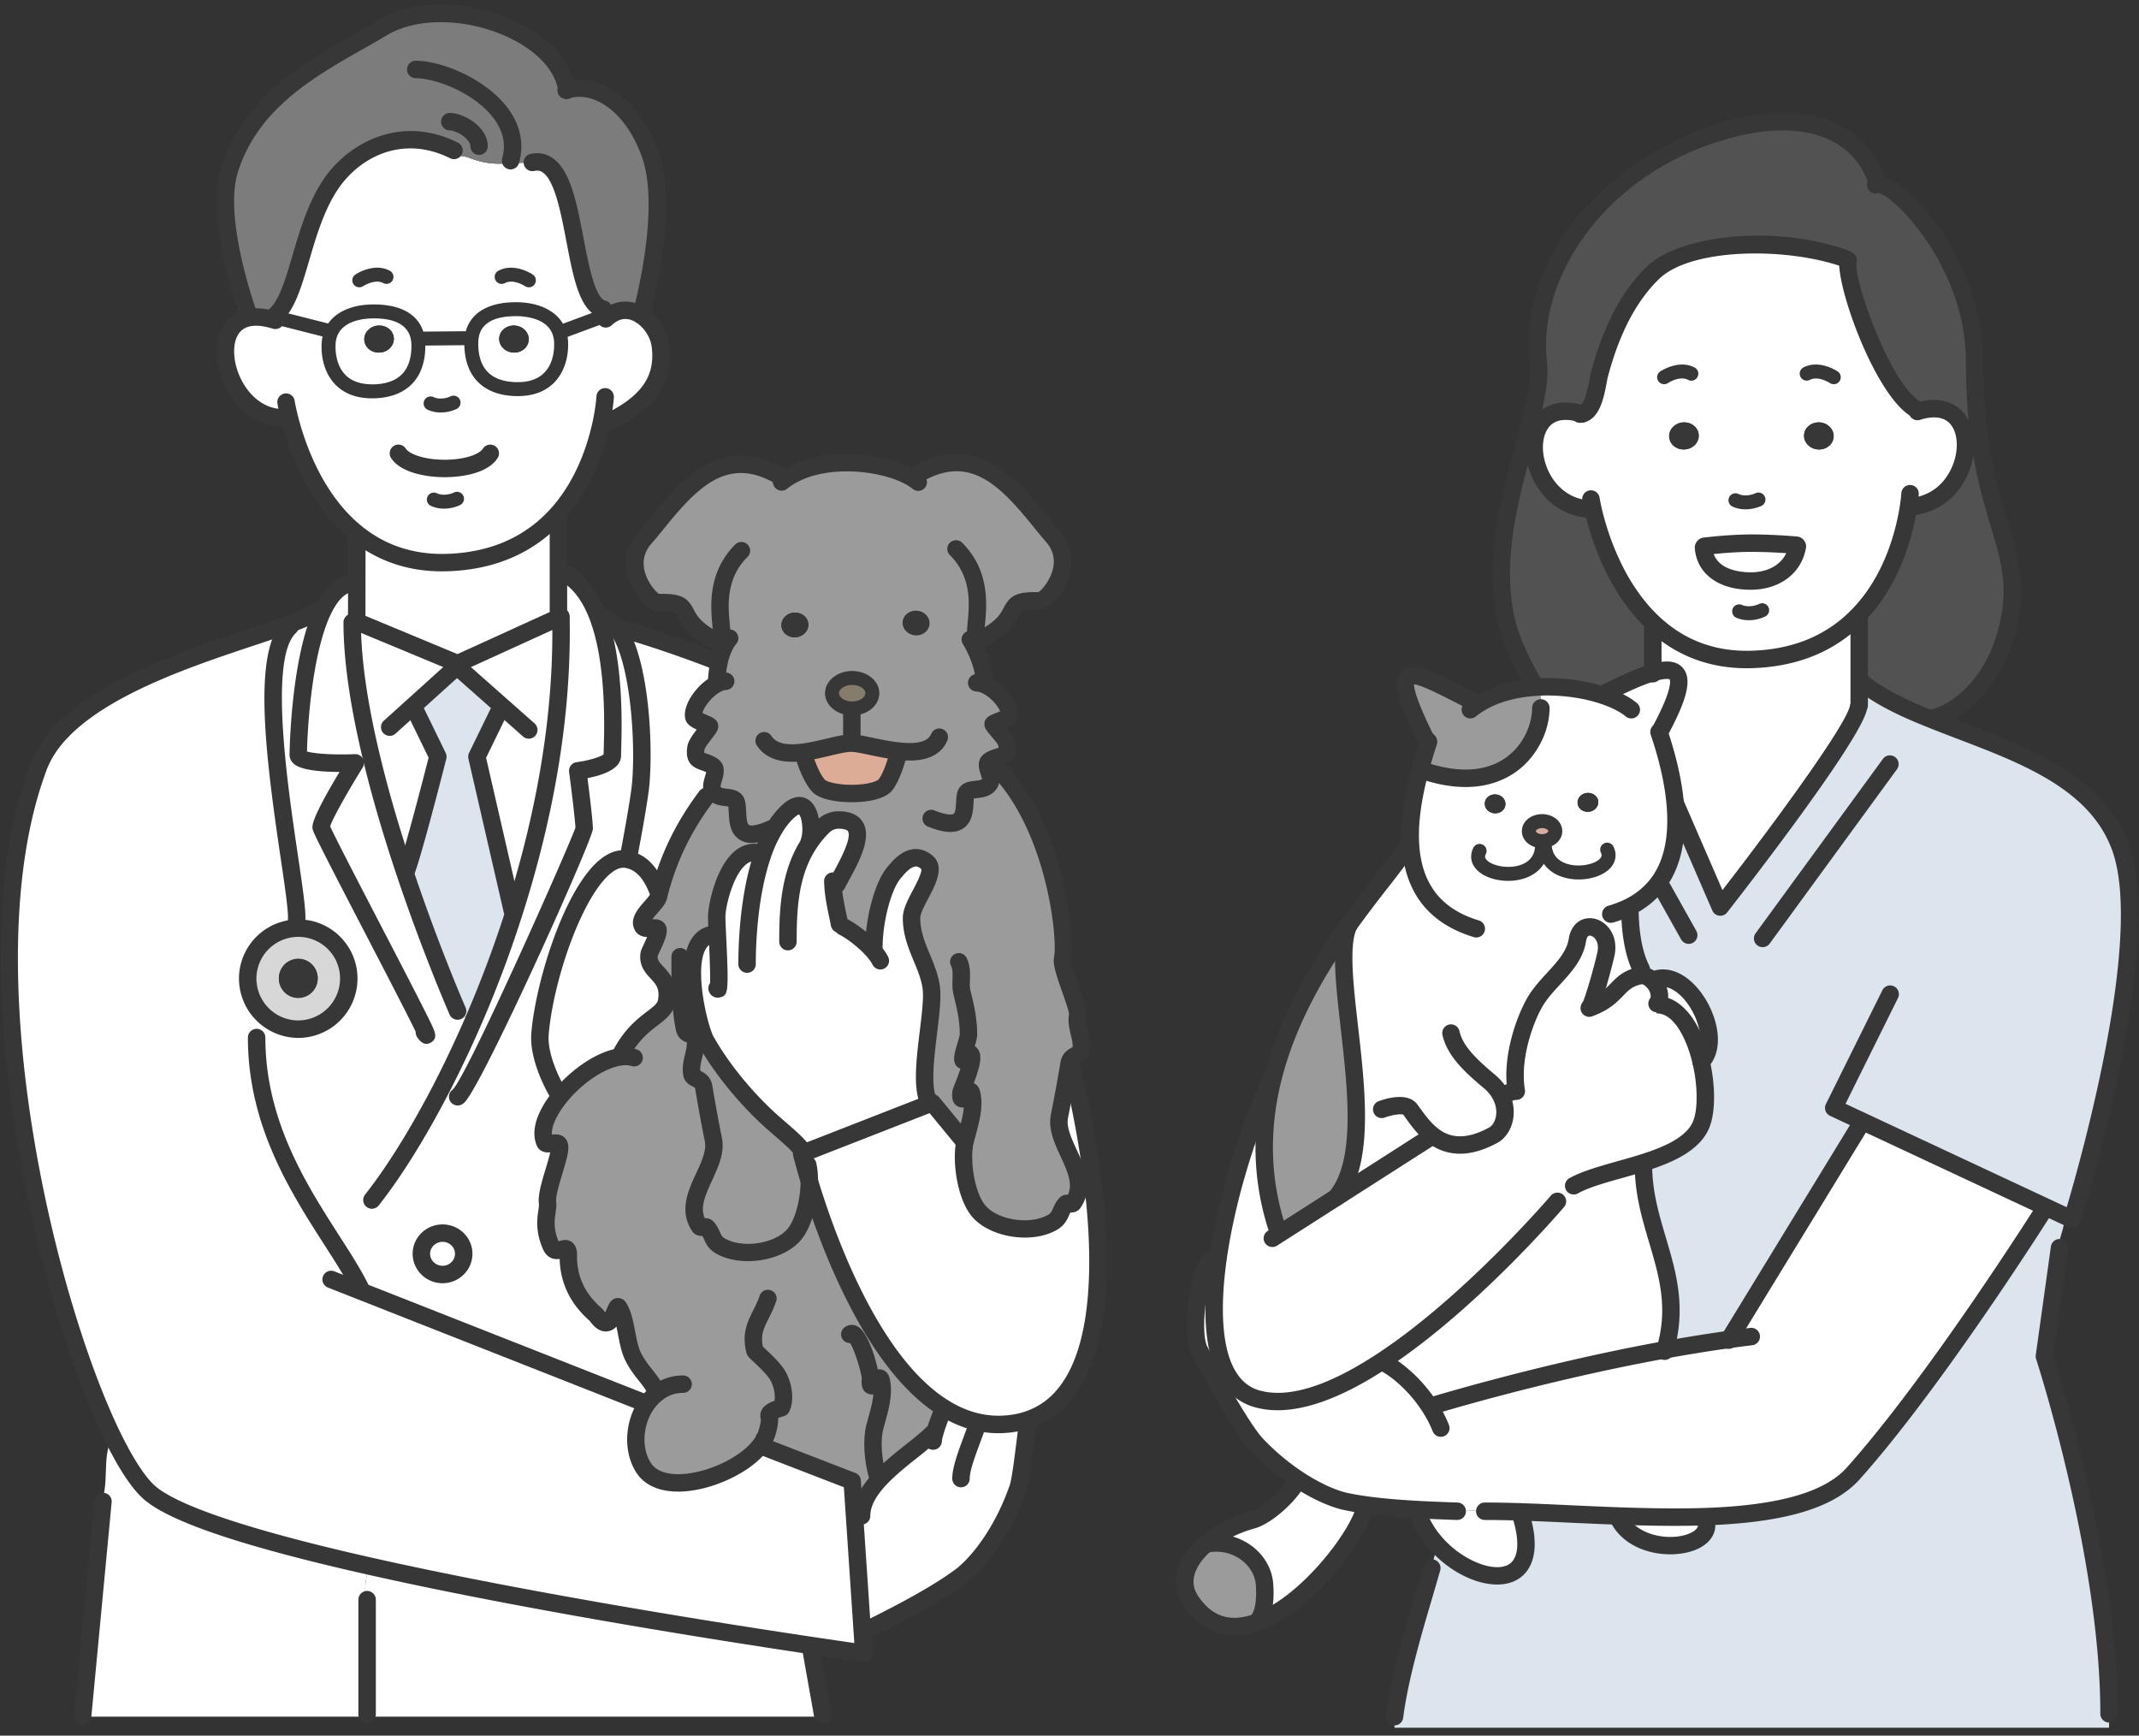 <svg width="175" height="142" fill="none" xmlns="http://www.w3.org/2000/svg"><rect width="100%" height="100%" fill="#333333" stroke="none"/><g clip-path="url(#a)"><path d="M43.257 27.848c.057-.605-.44-1.152-1.106-1.21-.669-.063-1.25.382-1.307.993-.057.605.44 1.152 1.107 1.21.668.063 1.25-.383 1.306-.993Zm-.907-2.55c1.341.028 2.933.49 3.413 1.905.08.229.125.48.142.76.08 1.723-.702 3.994-3.795 3.869-2.573-.102-3.589-1.718-3.55-3.835 0-.114.012-.223.023-.325.217-1.923 2.05-2.408 3.766-2.374h.001Zm-10.13 2.333c-.057-.61-.644-1.055-1.313-.992-.662.056-1.158.605-1.101 1.21.052.61.64 1.056 1.306.993.669-.057 1.165-.605 1.107-1.21h.001Zm-1.78-2.151c1.672-.034 3.458.422 3.743 2.237.029.143.04.297.046.463.04 2.117-.976 3.732-3.55 3.835-3.093.12-3.875-2.152-3.795-3.87.017-.376.097-.707.228-.993.571-1.238 2.06-1.648 3.328-1.672Z" fill="#fff"/><path d="M38.32 12.885c1.986.793 3.008.422 4.983.422l.251-.018c3.972-.856 2.916 11.317 5.821 12.007l.183.497-3.566 1.324-.229.085c-.479-1.415-2.071-1.877-3.412-1.906-1.718-.034-3.55.451-3.766 2.374l-.109-.006-4.246.04-.045.012c-.286-1.816-2.072-2.272-3.744-2.238-1.267.023-2.756.434-3.327 1.673l-.183-.075-4.405-1.118h-.195c2.095-1.53 2.197-7.019 4.674-10.797 1.964-2.985 5.872-4.897 9.987-2.928l-.074.16c0 .32 1.095.371 1.403.49v.002Z" fill="#fff"/><path d="m22.525 25.96 4.405 1.117.183.075a2.65 2.65 0 0 0-.228.993c-.08 1.718.702 3.989 3.795 3.87 2.573-.103 3.589-1.719 3.55-3.836a2.982 2.982 0 0 0-.046-.462l.046-.012 4.245-.04.109.006a2.906 2.906 0 0 0-.023.325c-.04 2.117.976 3.732 3.55 3.835 3.093.125 3.875-2.146 3.795-3.87a2.83 2.83 0 0 0-.143-.758l.229-.086 3.566-1.324.291-.109.08.103c.856-.588 1.763-.48 2.511 0 .828.53 1.46 1.512 1.587 2.5.416 3.201-1.626 4.987-4.343 6.288l-.474-.051c-.417 1.98-1.37 5.022-3.544 7.481-1.917 2.163-4.776 3.875-9.045 4.018-3.133.108-5.553-.885-7.407-2.369-3.43-2.734-4.936-7.145-5.513-9.388l-.565-.09c-4.468 0-6.443-7.454-2.785-8.184.526-.103 1.165-.075 1.93.148l.051-.183h.194l-.001.002Z" fill="#fff"/><path d="M45.688 46.737v3.795l-8.252 3.761-8.258-3.435.006-.263s.006-1.324.006-2.893c0-1.41.006-3.013.006-4.029l.018-.017c1.854 1.483 4.274 2.477 7.407 2.368 4.269-.142 7.127-1.854 9.045-4.017l.023.017v4.714Zm8.098 26.057.211.057-.12.474c-.172.685-1.7 1.666-1.318 2.425.2.406.953.052 1.21.218.32.217-.627 1.849-.662 2.094-.205 1.433 1.478 1.546 1.478 3.31 0 .165-.011.342-.045.542-.223 1.324-2.22 1.415-3.766 4.389l.023.159c-1.615.2-3.613 1.598-4.931 3.196l-.177-.148s-1.695-2.728-1.507-4.947c.45-5.302 3.852-14.793 7.065-14.267.045.006.085.017.131.029 1.124.233 1.889 1.17 2.408 2.47Z" fill="#fff"/><path d="M58.295 64.634c.023.052.045.097.074.143l-.582.376c-1.803 2.403-3.008 4.817-3.79 7.699l-.21-.057c-.52-1.301-1.284-2.237-2.408-2.471l.045-.211s.868-4.503 1-5.998c.301-3.493-.11-9.89-1.78-12.503l.273-.154a97.29 97.29 0 0 1 7.762 2.654l.16.04c-.2.89-.2 1.655-.2 1.655l.063.12c-1.034.496-2.095 1.906-1.94 2.722.056.302 1.289.645 1.289.77 0 .195-1.022 1.245-1.107 1.758-.206 1.278.565.953 1.353 1.483.588.394-.274 1.365 0 1.975h-.002ZM45.826 46.737c1.523.633 2.516 2.1 3.161 3.886 1.496 4.149 1.113 10.032 1.113 11.202 0 .873-2.83 1.238-2.83 1.238s.525 3.978.525 4.743c0 .405-8.926 20.704-10.301 21.89l-1.392-.627a93.826 93.826 0 0 0 5.992-14.54c2.362-7.443 3.954-15.718 3.8-23.89v-.199l-.205.091v-3.795h.137v.001Zm-16.636.965c0 1.57-.006 2.893-.006 2.893l-.006.263-.365.04c0 3.424.685 7.436 1.666 11.437l-1.41.08s-4.668.205-4.668-.669c0-1.226.257-8.018 1.969-11.693.616-1.33 1.426-2.248 2.482-2.351h.338Z" fill="#fff"/><path d="M33.145 71.425c-.953-2.825-1.9-5.953-2.666-9.091-.981-4-1.666-8.012-1.666-11.437l.365-.04 8.258 3.435-.051.229-3.716 3.355.4.44 1.175 2.414.577 1.181s-2.14 8.412-2.648 9.502l-.029.011Z" fill="#fff"/><path d="M45.894 50.64c.154 8.173-1.438 16.448-3.801 23.889l-.189-.057-2.887-12.56 1.752-3.596.4-.451-3.784-3.344.051-.229 8.252-3.76.206-.092v.2Zm-15.86 81.277h-.125c0-1.067-.154-2.311.183-3.327l.08-.474c12.795 2.888 28.75 5.398 36.238 6.517l-.052.36.942 5.279v.177H30.034v-8.532Z" fill="#fff"/><path d="m30.172 128.116-.08.474c-.337 1.015-.183 2.26-.183 3.327h.125v8.531H6.756v-.011l1.667-17.594-.109-.046c.605-1.421.069-3.543.77-4.947l.23-.114c1.067 2.146 2.094 3.693 2.984 4.44 2.323 1.951 9.405 4.028 17.874 5.941v-.001Zm6.038-27.227c.952 0 1.729.759 1.729 1.689s-.776 1.695-1.73 1.695c-.953 0-1.734-.759-1.734-1.695s.776-1.689 1.734-1.689Z" fill="#fff"/><path d="M3.15 62.733c2.938-7.818 20.396-10.729 22.838-12.772l.383.091c-1.712 3.675-1.969 10.467-1.969 11.694 0 .873 4.668.668 4.668.668l1.41-.08c.764 3.14 1.712 6.266 2.665 9.09 2.147 6.41 4.292 11.295 4.292 11.295l1.227.953a91.196 91.196 0 0 1-2.562 5.398l1.392.628c1.376-1.188 10.3-21.487 10.3-21.891 0-.765-.524-4.743-.524-4.743s2.83-.365 2.83-1.238c0-1.17.383-7.053-1.113-11.202l.331-.12c.508.125.948.525 1.324 1.107 1.673 2.614 2.083 9.011 1.78 12.503-.13 1.496-.998 5.998-.998 5.998l-.046.211c-.045-.011-.086-.022-.131-.028-3.213-.526-6.615 8.965-7.065 14.266-.188 2.22 1.507 4.948 1.507 4.948l.177.148c-1.079 1.312-1.707 2.75-1.301 3.766.154.394.993-.143 1.187.24.285.576-1.107 3.635-.953 4.742.097.65-.502 1.707.274 3.493.474 1.102 1.444-.508 1.427.821-.034 3.162 2.117 4.64 2.334 4.936 1.227 1.718 1.53-1.084 1.78-.713.65.987.61 2.888 1.182 4.035.662 1.324 1.312 1.643 1.98 2.979v.006c-1.757 1.341-2.346 4.274-1.095 6.157 1.706 2.557 7.658.599 9.513-1.854l7.527 2.91.194 2.882.633 9.428.12 1.769s-1.592-.223-4.257-.622c-7.488-1.118-23.444-3.63-36.238-6.517-8.47-1.912-15.552-3.99-17.874-5.942-.89-.747-1.917-2.294-2.985-4.439-5.57-11.226-12.207-38.897-6.163-55.002l-.001.001ZM24.779 75.95a4.136 4.136 0 0 0-4.497 3.738 4.144 4.144 0 0 0 3.743 4.497 4.137 4.137 0 0 0 4.491-3.743 4.127 4.127 0 0 0-3.738-4.491Zm13.16 26.628c0-.93-.776-1.689-1.73-1.689-.953 0-1.734.759-1.734 1.689s.776 1.695 1.734 1.695c.96 0 1.73-.759 1.73-1.695Z" fill="#fff"/><path d="M77.23 115.196c1.854 1.152 3.931 1.661 6.225 1.147.2-.045.4-.097.588-.165l.063.194c-.08 0-.497 4.434-.822 5.364-1.29 3.727-3.373 6.249-4.662 7.214-2.186 1.637-5.547 3.327-7.956 4.531l-.12.006-.633-9.428.577-.04c0-2.762 4.16-5.108 5.763-6.711l.195.04c.136-.536.416-1.33.781-2.151v-.001Z" fill="#fff"/><path d="m65.725 94.338 10.335-4.035.218-.086 2.516 3.064.177.04c-.388 1.542.034 4.418 1.05 5.696 1.272 1.592 4.434 1.98 6.135.959.673-.406.582-1.022 1.05-1.484.12-.125.473.126.616-.09 1.541-2.318-1.598-4.818-1.141-7.094.257-1.307.508-2.626.73-3.96l.251.045s6.77 25.503-3.618 28.785a5.128 5.128 0 0 1-.587.165c-2.294.514-4.371.006-6.226-1.147-5.958-3.681-9.633-13.987-11.014-18.564a49.717 49.717 0 0 1-.628-2.238l.137-.056Z" fill="#fff"/><path d="M58.689 76.412a52.728 52.728 0 0 1-.052-1.38c0-1.222 1.079-5.85 3.498-5.233l.268.09c.245-.707.53-1.364.873-1.951.343-.599.737-1.124 1.188-1.541 1.734-1.61 2.151 1.233 1.752 2.442l.063.046a8.76 8.76 0 0 1 1.044-1.25 1.766 1.766 0 0 1 1.295-.548c3.105 0 .634 3.715-.136 5.25l-.331.012c.04 1.056.33 2.237.537 3.258l.274.206c.696.348 1.648 1.067 2.334 1.803l.2-.069c0-2.174.713-5.13 1.723-6.237.313-.348 1.404-1.809 2.614-.76.999.863-1.256 3.254-1.256 4.549 0 2.174 1.324 3.698 1.61 5.667.302 2.117-1.239 7.664-.132 9.52l.006.017-10.335 4.035c-.206-.565-1.25-1.404-2.357-2.374-2.129-1.861-4.285-4.423-5.656-6.883-.029-.052-.057-.12-.09-.2-.629-1.53-2.278-8.463 1.015-8.463l.052-.006h-.001Z" fill="#fff"/><path d="M75.038 49.967c.61.052 1.062.548 1.01 1.107-.05.553-.581.959-1.192.902-.605-.057-1.056-.553-1.004-1.107.045-.553.582-.959 1.187-.902Z" fill="#373737"/><path d="M53.775 113.958c-.668-1.336-1.318-1.655-1.981-2.979-.57-1.147-.53-3.047-1.181-4.035-.252-.371-.554 2.431-1.78.713-.218-.296-2.369-1.774-2.335-4.936.018-1.33-.953.28-1.426-.821-.776-1.786-.177-2.842-.274-3.493-.154-1.107 1.238-4.166.952-4.742-.194-.383-1.033.154-1.187-.24-.405-1.016.222-2.454 1.301-3.766 1.318-1.598 3.316-2.997 4.931-3.196l-.023-.16c1.547-2.973 3.544-3.064 3.766-4.388.035-.2.046-.377.046-.543l1.101-.051c.035.936.12 1.866.309 2.802.136.696.68.32.85.77a.467.467 0 0 1 .029.103c.188.959-.463 1.906-.263 2.893.091.451.834.29.964 1.05.24 1.45.503 2.882.787 4.292.457 2.282-2.682 4.781-1.14 7.099.142.211.49-.034.616.086.467.468.376 1.084 1.05 1.489 1.695 1.022 4.856.633 6.135-.964.759-.953 1.187-2.796 1.192-4.309 1.381 4.577 5.056 14.883 11.014 18.565-.365.821-.645 1.614-.782 2.151l-.194-.04c-1.604 1.603-5.764 3.949-5.764 6.711l-.576.04-.194-2.882-7.527-2.91c-1.855 2.453-7.808 4.411-9.513 1.854-1.25-1.883-.662-4.817 1.095-6.157v-.006h.002Z" fill="#9B9B9B"/><path d="M68.07 56.713c0-.685.742-1.244 1.65-1.244.906 0 1.648.56 1.648 1.244 0 .685-.736 1.25-1.649 1.25-.912 0-1.649-.56-1.649-1.25Z" fill="#867C6B"/><path d="M68.07 56.713c0 .691.742 1.25 1.65 1.25.906 0 1.648-.56 1.648-1.25s-.736-1.244-1.649-1.244c-.912 0-1.649.56-1.649 1.244Zm-.748 10.923a8.85 8.85 0 0 0-1.044 1.25l-.063-.046c.4-1.21-.018-4.052-1.752-2.442-.451.416-.845.941-1.188 1.54l-.2-.12c-3.64 1.633-2.362-1.837-2.944-2.356-.405-.365-1.347-.046-1.764-.685a1.056 1.056 0 0 1-.074-.143c-.274-.61.588-1.58 0-1.974-.787-.53-1.558-.206-1.353-1.484.086-.514 1.107-1.564 1.107-1.757 0-.125-1.233-.468-1.29-.77-.154-.817.907-2.227 1.94-2.723l-.062-.12s0-.764.2-1.655c.102-.479.267-.993.519-1.444l-.605-.274c-.126 0-.303-.063-.543-.2-3.246-1.854-1.072-3.024-4.393-2.927-.588.018-3.174-2.904-1.045-5.313 2.391-2.705 5.621-8.292 11.157-4.971l.267.222c2.791-2.014 7.71-1.598 10.17-.29l.582-.075c5.536-3.321 8.766 2.266 11.157 4.971 2.129 2.408-.456 5.33-1.045 5.313-3.321-.097-1.147 1.073-4.394 2.928-.456.262-.68.256-.776.057l-.525.142s1.141 1.707 1.21 3.732c1.05.451 2.134 1.758 1.98 2.512-.056.274-1.3.587-1.3.707 0 .172 1.033 1.141 1.118 1.61.206 1.176-.571.879-1.37 1.364-.011.011-.028.017-.04.029 5.205 4.57 6.357 14.284 5.97 16.236-.149.741 1.358 3.978 1.237 4.588-.194.959.463 1.906.263 2.893-.09.451-.839.29-.964 1.05-.017.114-.04.229-.057.337a139.078 139.078 0 0 1-.73 3.96c-.456 2.277 2.682 4.777 1.14 7.094-.142.217-.496-.034-.616.091-.467.463-.376 1.079-1.05 1.484-1.7 1.021-4.862.633-6.134-.96-1.016-1.278-1.438-4.154-1.05-5.694l-.177-.04-2.517-3.065-.217.085-.006-.017c-1.107-1.855.434-7.402.132-9.519-.286-1.968-1.61-3.493-1.61-5.667 0-1.295 2.254-3.686 1.256-4.548-1.21-1.05-2.3.41-2.614.759-1.01 1.107-1.723 4.063-1.723 6.237l-.2.069c-.685-.737-1.637-1.456-2.334-1.803l-.274-.206c-.206-1.022-.497-2.203-.537-3.258l.33-.012c.771-1.535 3.242-5.25.138-5.25-.503 0-.93.183-1.296.548h.003Zm-1.598-6.094.023.194s.485 1.712 1.193 2.523c.764.873 4.776.913 5.513-.064.628-.827 1.027-2.522 1.027-2.522l.023-.223c-1.558-.165-3.19-.673-3.932-.65-.884.023-2.403.553-3.847.742Zm10.324-10.467c.052-.56-.4-1.056-1.01-1.107-.605-.057-1.141.349-1.188.902-.051.553.4 1.05 1.005 1.107.61.057 1.14-.349 1.192-.902h.001ZM65.12 52.136c.61-.057 1.062-.553 1.01-1.107-.05-.553-.582-.958-1.192-.901-.605.051-1.056.548-1.004 1.101.045.56.582.964 1.187.907Z" fill="#9B9B9B"/><path d="M66.13 51.029c.052.553-.4 1.05-1.01 1.106-.606.057-1.142-.348-1.188-.907-.052-.553.4-1.05 1.004-1.101.61-.057 1.141.348 1.193.901Z" fill="#373737"/><path d="M69.571 60.799c.742-.023 2.374.485 3.932.65l-.023.223s-.4 1.695-1.027 2.523c-.737.975-4.748.936-5.513.063-.708-.81-1.193-2.523-1.193-2.523l-.022-.194c1.443-.189 2.96-.72 3.846-.742Z" fill="#DCAC97"/><path d="M57.621 84.882c.035.08.063.148.091.2 1.37 2.459 3.527 5.021 5.656 6.882 1.107.97 2.151 1.809 2.357 2.374l-.136.056s.21.857.627 2.238c-.006 1.512-.433 3.355-1.192 4.309-1.279 1.598-4.44 1.986-6.135.964-.673-.406-.582-1.022-1.05-1.49-.125-.12-.474.126-.616-.085-1.541-2.317 1.598-4.817 1.14-7.1-.285-1.41-.547-2.842-.786-4.291-.132-.76-.873-.6-.965-1.05-.2-.987.451-1.935.263-2.893a.449.449 0 0 0-.029-.103l.776-.011Zm1.016-8.463c-3.292 0-1.644 6.934-1.016 8.463l-.776.011c-.171-.45-.713-.074-.85-.77a17.31 17.31 0 0 1-.308-2.803l-1.102.052c0-1.763-1.683-1.877-1.478-3.31.035-.245.982-1.877.662-2.094-.256-.166-1.01.188-1.21-.217-.382-.76 1.147-1.741 1.318-2.426l.12-.474c.782-2.881 1.986-5.296 3.789-7.698l.582-.377c.417.64 1.358.32 1.764.685.582.52-.696 3.99 2.945 2.357l.2.12a11.087 11.087 0 0 0-.874 1.952l-.268-.091c-2.42-.617-3.498 4.012-3.498 5.233 0 .194.023.719.052 1.38l-.052.007Z" fill="#9B9B9B"/><path d="M42.15 26.638c.669.057 1.165.605 1.107 1.21-.057.61-.639 1.056-1.306.993-.668-.056-1.165-.605-1.107-1.21.057-.61.64-1.056 1.306-.993Z" fill="#373737"/><path d="m41.904 74.473.189.057a93.812 93.812 0 0 1-3.43 9.142l-1.227-.953s-2.146-4.885-4.291-11.293l.028-.012c.508-1.09 2.648-9.501 2.648-9.501l-.576-1.182-1.176-2.414-.399-.44 3.715-3.355 3.784 3.344-.4.451-1.752 3.596 2.888 12.56Z" fill="#DCE4EE"/><path d="M32.22 27.631c.057.605-.44 1.153-1.107 1.21-.668.063-1.255-.382-1.306-.992-.057-.606.44-1.153 1.101-1.21.668-.064 1.256.382 1.313.992h-.001Z" fill="#373737"/><path d="M24.779 75.95a4.127 4.127 0 0 1 3.738 4.492 4.138 4.138 0 0 1-4.491 3.744 4.143 4.143 0 0 1-3.744-4.498 4.135 4.135 0 0 1 4.498-3.738h-.001Zm1.204 4.258a1.587 1.587 0 1 0-3.16-.286 1.587 1.587 0 0 0 3.16.286Z" fill="#D7D7D7"/><path d="M24.545 78.484a1.586 1.586 0 1 1-.286 3.161 1.582 1.582 0 0 1-1.437-1.723c.08-.873.85-1.518 1.723-1.438Z" fill="#373737"/><path d="M22.279 26.142c-.765-.223-1.404-.251-1.93-.148l-.108-.52s-2.722-7.572-1.466-11.579c1.997-6.368 8.098-8.977 12.514-11.625 4.942-2.967 14.359.075 15.1 5.102 1.861-.65 5.137.616 6.792 5.205 1.678 4.656-.73 13.194-.73 13.194l-.012.017c-.748-.479-1.655-.587-2.511 0l-.08-.102-.29.108-.183-.496c-2.905-.691-1.85-12.863-5.822-12.007l-.25.018c-1.975 0-2.997.37-4.983-.423-.308-.12-1.404-.171-1.404-.49l.075-.16c-4.115-1.968-8.024-.056-9.987 2.928-2.477 3.777-2.58 9.268-4.674 10.797l-.052.183v-.002Z" fill="#7C7C7C"/><path d="M64.802 62.326c-.919 0-2.133-.22-2.87-1.317a.713.713 0 1 1 1.183-.796c.253.377.788.85 2.517.62.651-.084 1.319-.243 1.963-.395.762-.182 1.42-.338 1.958-.351.463-.02 1.088.116 1.881.28.667.14 1.422.297 2.145.374 1.994.217 2.449-.314 2.62-.73a.714.714 0 0 1 1.32.54c-.804 1.967-3.28 1.697-4.092 1.608-.791-.084-1.584-.249-2.284-.394-.645-.135-1.256-.265-1.55-.252-.393.01-1.012.157-1.668.312-.649.154-1.384.33-2.107.423-.221.03-.586.078-1.016.078Zm4.918-3.793c-1.225 0-2.22-.816-2.22-1.82s.995-1.815 2.22-1.815c1.224 0 2.22.814 2.22 1.815 0 1-.976 1.82-2.22 1.82Zm0-2.493c-.636 0-1.079.355-1.079.673 0 .318.444.68 1.079.68s1.079-.358 1.079-.68c0-.322-.444-.673-1.08-.673Z" fill="#373737"/><path d="M69.721 65.632c-.807 0-2.608-.095-3.317-.904-.791-.906-1.288-2.607-1.342-2.798a.714.714 0 0 1 1.372-.39c.124.435.553 1.685 1.044 2.248.166.179 1.167.473 2.555.411 1.169-.049 1.76-.318 1.851-.434.439-.579.8-1.825.903-2.257a.714.714 0 0 1 1.39.328c-.046.188-.456 1.869-1.154 2.79-.602.798-2.125.97-2.979 1-.069.003-.18.006-.322.006Zm5.403-25.469a.712.712 0 0 1-.458-.166 3.723 3.723 0 0 0-.635-.413c-2.187-1.161-6.826-1.631-9.418.24a2.71 2.71 0 0 0-.22.166.714.714 0 0 1-.932-1.08c.105-.092.218-.176.33-.253 3.144-2.27 8.449-1.64 10.909-.334.343.182.64.378.882.58a.714.714 0 0 1-.458 1.26Z" fill="#373737"/><path d="M58.75 53.146c-.26 0-.544-.094-.895-.294-1.65-.943-2.082-1.78-2.368-2.333-.22-.427-.275-.544-1.65-.501-.81.023-1.758-1.193-2.167-2.066-.737-1.575-.531-3.19.567-4.432.318-.36.65-.772 1.002-1.207 2.286-2.824 5.738-7.094 11.057-3.903a.713.713 0 1 1-.735 1.223c-3.94-2.364-6.403.105-9.212 3.578-.366.451-.712.88-1.043 1.253-.56.632-.758 1.358-.59 2.157.212 1.013.93 1.791 1.195 1.968 1.837-.042 2.344.309 2.844 1.276.217.42.484.937 1.553 1.597l-.028-.32c-.139-1.513-.396-4.328 1.873-6.594a.713.713 0 0 1 1.008 1.01c-1.795 1.792-1.594 3.996-1.46 5.455.08.856.13 1.421-.24 1.826a.947.947 0 0 1-.71.306Zm21.371-.14a.95.95 0 0 1-.874-.547c-.185-.396-.141-.866-.075-1.58.135-1.46.34-3.667-1.46-5.464a.713.713 0 1 1 1.008-1.01c2.276 2.27 2.014 5.092 1.873 6.606l-.028.308c1.07-.66 1.336-1.176 1.554-1.598.5-.968 1.012-1.316 2.845-1.275.265-.176.983-.955 1.195-1.969.168-.798-.03-1.523-.59-2.155-.33-.375-.677-.802-1.043-1.255-2.81-3.473-5.273-5.94-9.212-3.577a.713.713 0 1 1-.735-1.223c5.319-3.189 8.77 1.079 11.056 3.903.352.435.684.846 1.003 1.206 1.097 1.242 1.303 2.858.566 4.433-.408.872-1.333 2.088-2.166 2.066-1.37-.042-1.432.074-1.652.5-.286.554-.718 1.392-2.368 2.334-.252.145-.567.296-.898.296l.001.001Zm-10.43 8.221a.714.714 0 0 1-.714-.714v-2.02a.714.714 0 0 1 1.428 0v2.02c0 .394-.32.714-.714.714Zm-8.194 7.74a1.8 1.8 0 0 1-.967-.256c-.829-.51-.876-1.525-.91-2.266-.008-.141-.017-.335-.033-.463-.072-.01-.181-.022-.262-.032-.451-.054-1.132-.135-1.554-.784a1.93 1.93 0 0 1-.129-.242c-.23-.514-.074-1.03.051-1.445.027-.088.063-.21.083-.3-.128-.067-.263-.113-.403-.162-.665-.23-1.355-.588-1.136-1.955.07-.415.357-.838.763-1.371-.466-.215-.858-.46-.943-.912-.227-1.207 1.089-2.9 2.332-3.497.34-.17.681-.259 1.006-.259a.714.714 0 0 1 0 1.427c-.07 0-.19.02-.378.113-.754.363-1.433 1.285-1.546 1.77.134.068.314.145.418.19.449.193.873.374.873.895 0 .322-.177.552-.528 1.009-.176.23-.543.707-.592.879a1.238 1.238 0 0 0-.02.282c.057.025.147.056.217.08.226.078.537.185.854.4.762.51.505 1.364.367 1.823-.045.146-.119.393-.107.474l.022.034c.046.07.236.098.52.133.346.041.776.092 1.115.399.383.341.408.878.435 1.446.017.375.047 1.003.233 1.118.034.02.36.186 1.507-.328a.714.714 0 0 1 .584 1.302c-.742.332-1.358.497-1.872.497Zm16.258-.9c-.513 0-1.127-.15-1.867-.45a.714.714 0 0 1 .536-1.322c1.216.494 1.558.316 1.592.293.162-.103.19-.64.207-.962.028-.52.056-1.06.47-1.393.332-.271.737-.316 1.095-.355.33-.036.494-.065.556-.137a2.416 2.416 0 0 0-.102-.36c-.13-.39-.4-1.201.297-1.714l.036-.025a.695.695 0 0 1 .055-.038c.317-.192.613-.284.852-.36.066-.02.15-.047.208-.069 0-.042-.006-.107-.022-.202-.05-.124-.41-.55-.583-.755-.363-.43-.546-.647-.546-.977 0-.535.442-.709.91-.893.1-.038.248-.097.372-.151-.154-.42-.787-1.2-1.53-1.52a1.065 1.065 0 0 0-.408-.101.714.714 0 0 1 0-1.427c.311 0 .649.075.978.22 1.301.558 2.633 2.127 2.392 3.307-.088.422-.451.65-.892.842.378.457.643.83.712 1.203.251 1.442-.67 1.73-1.165 1.886a3.4 3.4 0 0 0-.374.132c.019.063.043.135.061.19.127.381.302.904.044 1.419-.395.806-1.21.895-1.697.948-.08.01-.187.02-.269.035-.012.11-.02.259-.026.37-.034.634-.084 1.593-.867 2.09-.287.184-.626.275-1.028.275l.003.001Zm2.606-4.352v.001-.001Z" fill="#373737"/><path d="m80.574 56.029-.713-.006c-.06-1.763-1.08-3.321-1.09-3.336a.714.714 0 0 1 1.186-.792c.052.077 1.255 1.9 1.33 4.105l-.713.03v-.002Zm-21.937.49a.713.713 0 0 1-.713-.713c0-.035.002-.855.217-1.811a5.913 5.913 0 0 1 .592-1.636 3.64 3.64 0 0 1 .442-.636.714.714 0 0 1 1.083.928 2.294 2.294 0 0 0-.275.397 4.548 4.548 0 0 0-.448 1.252 7.82 7.82 0 0 0-.184 1.507.714.714 0 0 1-.714.712Zm-7.864 30.497a.714.714 0 0 1-.632-1.042c.931-1.79 2.017-2.62 2.81-3.227.563-.431.836-.651.886-.95.024-.143.036-.277.036-.425 0-.616-.271-.91-.646-1.316-.411-.445-.974-1.055-.825-2.096.024-.17.1-.337.284-.731.062-.132.165-.353.255-.566-.356-.015-.79-.13-1.02-.597-.447-.887.27-1.706.795-2.305.173-.197.432-.495.472-.613l.118-.468c.797-2.937 2.039-5.46 3.912-7.955a.713.713 0 0 1 1.142.857c-1.762 2.346-2.928 4.716-3.672 7.456l-.116.46c-.108.434-.435.808-.781 1.203-.117.134-.295.337-.422.513.25-.017.532-.012.789.154.74.502.294 1.455-.178 2.465-.072.155-.137.287-.169.372-.034.324.1.488.466.883.433.469 1.024 1.11 1.024 2.284 0 .228-.018.446-.056.663-.145.864-.767 1.34-1.425 1.844-.725.555-1.627 1.245-2.41 2.752a.716.716 0 0 1-.635.385h-.002ZM83.85 101.25c-1.702 0-3.475-.646-4.386-1.787-1.188-1.494-1.611-4.621-1.185-6.316.049-.194.105-.4.164-.613.171-.626.357-1.305.413-1.93a.849.849 0 0 1-.763-.3c-.315-.425-.155-1.126-.153-1.133.017-.078.075-.224.2-.545.186-.473.332-.87.438-1.192a.762.762 0 0 1-.416-.355c-.208-.423-.076-.91.171-1.734.072-.236.18-.596.187-.706 0-1.133-.209-2.057-.504-3.237-.114-.453-.1-.9-.087-1.293.013-.432.026-.806-.122-1.101a.713.713 0 1 1 1.276-.637c.31.619.289 1.238.271 1.785-.01.328-.02.639.045.898.31 1.24.547 2.292.547 3.594 0 .245-.075.53-.198.947a.718.718 0 0 1 .145.104c.516.522.366 1.348-.223 2.92.19.083.416.266.517.675.296 1.186-.073 2.535-.37 3.618-.055.203-.109.4-.156.584-.33 1.314.035 3.968.917 5.078 1.007 1.261 3.734 1.677 5.21.79.185-.112.248-.24.37-.518.111-.254.25-.57.546-.862.209-.218.472-.25.67-.24.39-.844.028-1.76-.588-3.096-.516-1.116-1.049-2.27-.806-3.48.227-1.152.49-2.522.727-3.938l.055-.326c.133-.8.697-1.081.97-1.216l.022-.01c.024-.306-.056-.64-.147-1.019-.12-.506-.257-1.076-.144-1.691-.018-.267-.334-1.165-.544-1.764-.498-1.416-.797-2.312-.686-2.865.34-1.71-.726-11.156-5.74-15.56l.465-.542.504-.504.005.006c5.489 4.818 6.55 14.947 6.164 16.88-.012.274.392 1.425.634 2.113.508 1.446.692 2.034.605 2.473-.066.325.022.694.125 1.122.126.526.27 1.123.137 1.775-.109.538-.536.75-.766.864a.917.917 0 0 0-.178.103s-.01.014-.016.058l-.055.329a140.76 140.76 0 0 1-.736 3.99c-.152.758.263 1.655.701 2.605.67 1.452 1.43 3.097.334 4.746-.186.283-.478.416-.848.405-.033.062-.064.133-.102.22-.152.344-.36.816-.942 1.166-.751.451-1.701.663-2.674.663v-.001Zm3.378-3.245-.003.004.003-.004Zm-15.345 23.742a.713.713 0 0 1-.677-.488c-.5-1.497-.637-3.403-.336-4.635.05-.202.108-.41.168-.626.171-.621.358-1.296.414-1.918a.851.851 0 0 1-.76-.288c-.233-.305-.214-.771-.187-.996-.027-.483-.572-2.333-.957-2.914a.714.714 0 0 1-.473-1.267.955.955 0 0 1 1.148-.056c.703.447 1.346 2.279 1.592 3.479a.789.789 0 0 1 .286.007c.196.038.547.183.684.72.297 1.189-.074 2.533-.372 3.612-.057.206-.112.403-.159.591-.238.975-.11 2.592.305 3.84a.713.713 0 0 1-.676.939Zm-1.358-9.08c-.015.06-.018.104-.02.125.01-.075.02-.122.02-.125Z" fill="#373737"/><path d="M61.188 103.179c-.973 0-1.92-.212-2.668-.662-.584-.352-.791-.825-.942-1.171a3.593 3.593 0 0 0-.103-.222c-.376.006-.66-.123-.844-.394-1.099-1.653-.34-3.299.33-4.75.44-.953.855-1.851.703-2.61-.284-1.4-.55-2.853-.792-4.315-.008-.046-.073-.1-.197-.161-.229-.114-.654-.327-.763-.864-.132-.653.01-1.25.136-1.779.086-.364.162-.685.145-.972-.27-.08-.754-.29-.899-1.02-.178-.885-.28-1.811-.32-2.913-.045-.86-.043-1.749-.042-2.61v-.487a.714.714 0 0 1 1.427 0v.49a47.22 47.22 0 0 0 .04 2.545 16.6 16.6 0 0 0 .285 2.65c.212.058.634.193.828.705.03.075.055.165.068.258.116.587-.022 1.17-.144 1.684-.091.381-.17.718-.146 1.026l.022.01c.27.135.83.415.967 1.2.24 1.451.503 2.887.784 4.272.243 1.216-.29 2.371-.806 3.489-.617 1.335-.978 2.25-.59 3.093a.856.856 0 0 1 .663.23c.305.303.443.619.555.873.122.28.183.408.37.521 1.47.886 4.197.468 5.21-.799.595-.746 1.03-2.373 1.037-3.865 0-.47-.042-.888-.121-1.206a.714.714 0 0 1 1.383-.345c.109.435.165.958.165 1.554-.006 1.532-.425 3.594-1.349 4.753-.917 1.146-2.692 1.793-4.393 1.793v-.001Zm6.112 37.806a.713.713 0 0 1-.702-.587l-.942-5.28a.713.713 0 0 1 1.405-.25l.942 5.279a.714.714 0 0 1-.703.839v-.001Zm-60.542.166a.714.714 0 0 1-.71-.781l1.666-17.594a.713.713 0 1 1 1.42.135l-1.667 17.594a.713.713 0 0 1-.709.646Zm51.919-86.327a.71.71 0 0 1-.26-.049 96.779 96.779 0 0 0-7.7-2.633.714.714 0 0 1 .398-1.37c.895.259 4.104 1.22 7.822 2.673a.713.713 0 0 1-.26 1.378v.001ZM45.688 51.57a.714.714 0 0 1-.714-.713v-8.834a.714.714 0 0 1 1.428 0v8.834c0 .394-.32.714-.714.714Zm-16.504-.261h-.003a.714.714 0 0 1-.71-.717s.005-1.322.005-2.89l.005-4.029a.714.714 0 0 1 1.427 0l-.005 4.029c0 1.57-.005 2.896-.005 2.896a.714.714 0 0 1-.714.71Z" fill="#373737"/><path d="M70.667 135.969a.82.82 0 0 1-.1-.007s-1.594-.223-4.263-.623c-8.142-1.216-23.684-3.682-36.29-6.527-10.053-2.27-15.998-4.262-18.175-6.09-.96-.807-2.025-2.377-3.164-4.669-5.527-11.139-12.323-39.234-6.192-55.57 2.183-5.81 11.631-8.954 17.884-11.035 2.336-.778 4.54-1.512 5.164-2.033a.714.714 0 0 1 .916 1.094c-.832.695-2.843 1.364-5.63 2.291-5.995 1.996-15.054 5.012-17 10.184-5.984 15.949.708 43.495 6.136 54.434 1.31 2.634 2.247 3.743 2.804 4.21 1.354 1.138 5.502 3.067 17.572 5.792 12.562 2.835 28.064 5.293 36.187 6.507 1.496.224 2.654.393 3.38.498l-.856-12.747-7.104-2.747.229-.677.266-.662.028.011 7.52 2.907c.258.1.435.341.453.617l.947 14.079a.714.714 0 0 1-.712.761v.002Z" fill="#373737"/><path d="M52.514 115.408a.706.706 0 0 1-.261-.05l-25.424-10.016a.713.713 0 1 1 .523-1.328l25.424 10.016a.713.713 0 0 1-.262 1.378ZM24.261 76.093a.714.714 0 0 1-.71-.808c.079-.58-.248-2.788-.595-5.125-1.313-8.87-2.28-17.03.285-19.424a.713.713 0 1 1 .974 1.043c-2.23 2.081-.68 12.55.153 18.173.462 3.117.698 4.778.598 5.523a.714.714 0 0 1-.706.619l.001-.001Z" fill="#373737"/><path d="M24.401 84.916a4.866 4.866 0 0 1-4.83-5.291v-.003a4.857 4.857 0 0 1 5.273-4.382 4.804 4.804 0 0 1 3.283 1.725 4.81 4.81 0 0 1 1.1 3.543 4.855 4.855 0 0 1-4.826 4.409v-.001Zm-3.409-5.162a3.436 3.436 0 0 0 3.1 3.72 3.436 3.436 0 0 0 3.714-3.097 3.389 3.389 0 0 0-.774-2.5 3.427 3.427 0 0 0-6.04 1.877Zm30.432-8.928a.714.714 0 0 1-.7-.848c.009-.045.862-4.484.988-5.925.295-3.4-.131-9.65-1.67-12.057-.203-.312-.524-.708-.895-.8a.714.714 0 0 1 .342-1.385c.662.163 1.25.638 1.752 1.412 1.812 2.832 2.2 9.403 1.892 12.953-.133 1.515-.974 5.885-1.01 6.07a.713.713 0 0 1-.7.579h.001Z" fill="#373737"/><path d="M45.689 90.223a.712.712 0 0 1-.607-.337c-.074-.12-1.817-2.956-1.61-5.385.363-4.278 2.76-11.95 5.69-14.232.73-.57 1.47-.798 2.2-.678.043.005.104.019.169.035 1.271.265 2.255 1.242 2.918 2.904a.714.714 0 0 1-1.326.528c-.481-1.206-1.099-1.872-1.89-2.036a1.356 1.356 0 0 1-.056-.014c-.363-.061-.734.071-1.139.386-2.385 1.859-4.765 8.756-5.145 13.228-.166 1.953 1.386 4.486 1.402 4.512a.714.714 0 0 1-.606 1.089Zm-9.479 14.763c-1.35 0-2.449-1.08-2.449-2.408 0-1.328 1.099-2.403 2.448-2.403 1.35 0 2.443 1.078 2.443 2.403s-1.095 2.408-2.443 2.408Zm0-3.384c-.564 0-1.022.438-1.022.975 0 .538.457.982 1.021.982.564 0 1.016-.44 1.016-.982 0-.541-.456-.975-1.016-.975Zm1.227-18.17a.714.714 0 0 1-.654-.426c-.022-.05-2.183-4.989-4.315-11.354-1.08-3.205-1.983-6.284-2.682-9.149-1.119-4.562-1.686-8.467-1.686-11.605a.714.714 0 0 1 1.427 0c0 3.024.554 6.815 1.646 11.267.689 2.825 1.58 5.864 2.648 9.032 2.112 6.306 4.248 11.186 4.269 11.235a.714.714 0 0 1-.652 1h-.001Z" fill="#373737"/><path d="M30.428 98.892a.714.714 0 0 1-.56-1.156c1.795-2.28 3.731-5.39 5.6-8.995a93.127 93.127 0 0 0 5.946-14.428C44.051 66 45.32 58.04 45.18 50.653a.713.713 0 0 1 .7-.726c.384.003.72.306.727.7.14 7.542-1.148 15.657-3.835 24.118a94.18 94.18 0 0 1-6.038 14.652c-1.91 3.684-3.896 6.873-5.746 9.222a.714.714 0 0 1-.561.272Z" fill="#373737"/><path d="M34.887 85.402c-.403 0-.667-.412-.768-.57a.706.706 0 0 1-.111-.423c-.627-1.307-2.541-4.995-4.124-8.045-4.324-8.33-4.324-8.393-4.324-8.695 0-.665 1.09-2.643 2.218-4.514-1.48-.002-3.19-.136-3.773-.693a.988.988 0 0 1-.316-.717c0-.076.087-7.812 2.036-11.994.791-1.71 1.822-2.64 3.059-2.76a.713.713 0 1 1 .138 1.42c-.698.067-1.339.72-1.904 1.94-1.501 3.224-1.867 9.217-1.9 11.129.573.19 2.28.293 3.921.22a.714.714 0 0 1 .637 1.09c-1.163 1.868-2.457 4.148-2.665 4.815.376.851 2.452 4.85 4.14 8.101 1.11 2.139 2.226 4.289 3.053 5.91.416.816.76 1.498.995 1.98.395.813.657 1.35.05 1.7a.726.726 0 0 1-.361.105l-.001.001Zm2.558 5.042a.712.712 0 0 1-.404-1.3c1.26-1.283 9.483-19.83 10.037-21.428-.027-.68-.318-3.054-.517-4.558a.711.711 0 0 1 .616-.8c.934-.123 1.94-.418 2.209-.642.002-.14.007-.322.013-.54.05-1.859.183-6.797-1.084-10.31-.653-1.811-1.583-2.979-2.764-3.47a.714.714 0 0 1 .548-1.317c1.566.65 2.763 2.098 3.559 4.303 1.357 3.766 1.219 8.9 1.167 10.832-.007.265-.013.473-.013.613 0 1.087-1.5 1.598-2.747 1.834.154 1.202.442 3.534.442 4.146 0 .876-8.948 20.794-10.502 22.388l-.012.012a1.374 1.374 0 0 1-.171.132.722.722 0 0 1-.377.106v-.001Zm-.463-1.243-.001.002.001-.002Zm0 0Z" fill="#373737"/><path d="M37.436 55.006a.715.715 0 0 1-.274-.054l-8.257-3.435a.715.715 0 0 1 .548-1.318l7.97 3.316 8.18-3.726a.713.713 0 1 1 .58 1.303l-.205.091-8.246 3.758a.708.708 0 0 1-.296.065ZM49.375 26.01a.687.687 0 0 1-.165-.019c-1.757-.418-2.273-3.115-2.87-6.237-.45-2.344-.958-5-1.952-5.657-.202-.134-.415-.169-.683-.11a.713.713 0 1 1-.302-1.395c.65-.14 1.246-.034 1.772.314 1.495.99 2.016 3.705 2.565 6.578.397 2.074.94 4.914 1.8 5.118a.714.714 0 0 1-.165 1.408Zm3.076.474a.714.714 0 0 1-.687-.907c.024-.083 2.327-8.373.747-12.759-1.509-4.184-4.35-5.312-5.885-4.773l-.058.018a.726.726 0 0 1-.912-.41.7.7 0 0 1 .384-.915 1.35 1.35 0 0 1 .147-.05c2.094-.708 5.836.57 7.666 5.646 1.736 4.817-.614 13.272-.715 13.63a.714.714 0 0 1-.687.52ZM46.53 8.07h-.001.001Zm.006 0h-.006.006ZM22.331 26.673a.714.714 0 0 1-.421-1.29c.9-.656 1.44-2.504 2.012-4.46.584-1.997 1.245-4.26 2.486-6.152 2.022-3.073 6.292-5.38 10.892-3.179.051.023.12.054.189.092a.713.713 0 0 1-.686 1.251c-.035-.019-.068-.033-.102-.049-3.864-1.847-7.351.01-9.1 2.669-1.123 1.712-1.753 3.868-2.309 5.77-.67 2.29-1.249 4.269-2.54 5.211a.71.71 0 0 1-.42.137Zm16.863-13.999a.714.714 0 0 1-.713-.714c0-.556-1.074-1.29-1.707-1.29a.714.714 0 0 1 0-1.427c1.232 0 3.133 1.166 3.133 2.716 0 .395-.32.714-.713.714Z" fill="#373737"/><path d="M41.774 13.861a.713.713 0 0 1-.687-.909c.322-1.13.083-2.236-.708-3.283-1.591-2.107-4.788-3.273-6.39-3.273a.714.714 0 0 1 0-1.427c2.236 0 5.794 1.543 7.528 3.84 1.06 1.403 1.387 2.97.942 4.533a.713.713 0 0 1-.685.518v.001Z" fill="#373737"/><path d="M20.242 26.188a.715.715 0 0 1-.672-.473c-.114-.318-2.788-7.846-1.476-12.034C19.895 7.94 24.94 5.076 28.992 2.775a96.228 96.228 0 0 0 1.931-1.116c3.363-2.019 8.1-1.394 11.304.121C45 3.092 46.775 5.092 47.096 7.268a.716.716 0 0 1-.706.82.711.711 0 0 1-.71-.64c-.262-1.685-1.74-3.28-4.063-4.378-3.384-1.6-7.48-1.678-9.96-.188-.626.375-1.285.749-1.961 1.133-4.035 2.291-8.608 4.887-10.241 10.093-1.168 3.73 1.43 11.051 1.458 11.125a.714.714 0 0 1-.672.955h.001Zm15.914 20.557c-2.803 0-5.287-.85-7.39-2.532-3.553-2.833-5.133-7.336-5.757-9.767-.23-.894-.314-1.46-.318-1.483a.714.714 0 0 1 1.41-.21c0 .006.08.523.29 1.338.58 2.258 2.035 6.432 5.265 9.007 1.951 1.561 4.288 2.306 6.939 2.214 3.547-.118 6.419-1.39 8.536-3.778 2.032-2.3 2.96-5.16 3.38-7.155.241-1.162.288-1.947.288-1.954a.713.713 0 1 1 1.424.08c-.002.035-.051.89-.316 2.165-.456 2.165-1.468 5.276-3.708 7.809-2.388 2.693-5.603 4.126-9.555 4.258-.164.005-.327.008-.488.008Z" fill="#373737"/><path d="M23.135 34.89c-3.02 0-5.106-2.84-5.377-5.585-.207-2.099.756-3.672 2.453-4.012.678-.133 1.44-.077 2.268.164.053.009.165.038.276.075a.713.713 0 1 1-.448 1.354c-.06-.02-.12-.036-.175-.048-.66-.189-1.194-.233-1.645-.146-1.375.274-1.374 1.82-1.31 2.47.205 2.068 1.776 4.3 3.958 4.3a.714.714 0 0 1 0 1.427Zm26.549.4a.714.714 0 0 1-.31-1.357c3.08-1.474 4.259-3.135 3.944-5.553-.098-.77-.606-1.57-1.264-1.991-.597-.383-1.177-.388-1.722-.013a2.166 2.166 0 0 0-.283.231.713.713 0 0 1-.983-1.033c.15-.143.305-.269.46-.375 1.016-.698 2.22-.703 3.297-.011 1.01.646 1.759 1.828 1.91 3.01.52 4.008-2.458 5.927-4.743 7.023a.707.707 0 0 1-.307.07v-.001Zm-13.625-1.543a2.52 2.52 0 0 1-1.084-.231.571.571 0 0 1 .495-1.029c.377.182.961.152 1.418-.072a.572.572 0 0 1 .503 1.025 3.063 3.063 0 0 1-1.333.307h.001Zm.269 7.868c-.388 0-.762-.077-1.081-.23a.57.57 0 0 1 .498-1.028c.373.182.956.15 1.42-.074a.571.571 0 0 1 .497 1.027 3.095 3.095 0 0 1-1.334.305Zm.061-2.575h-.006c-1.637 0-3.648-.414-4.387-1.568a.713.713 0 1 1 1.202-.769c.282.44 1.494.91 3.186.91h.007c1.665 0 2.83-.457 3.121-.91a.712.712 0 1 1 1.2.77c-.932 1.454-3.537 1.568-4.324 1.568v-.001Zm6.879-15.535a.57.57 0 0 1-.317-.096c-.013-.01-.961-.613-1.639-.25a.57.57 0 1 1-.539-1.006c1.299-.697 2.755.268 2.815.31a.57.57 0 0 1-.32 1.043Zm-13.87-.001a.57.57 0 0 1-.322-1.042c.062-.041 1.519-1.006 2.815-.31a.57.57 0 1 1-.539 1.006c-.678-.364-1.628.244-1.638.25a.57.57 0 0 1-.316.096Zm12.957 8.903a6.44 6.44 0 0 1-.268-.005c-2.655-.106-4.148-1.716-4.097-4.416 0-.125.013-.254.027-.377.212-1.883 1.801-2.93 4.345-2.883 1.996.043 3.468.899 3.941 2.291.096.274.152.571.173.91.063 1.357-.354 2.586-1.144 3.38-.726.73-1.726 1.1-2.975 1.1h-.002Zm-.175-6.54c-1.322 0-2.857.338-3.03 1.868-.009.082-.02.169-.02.262-.039 2.089.97 3.183 3.002 3.265 1.047.041 1.846-.214 2.389-.759.801-.806.836-2.027.813-2.514a2.223 2.223 0 0 0-.111-.598l-.002-.005c-.448-1.325-2.166-1.503-2.884-1.518l-.158-.002h.001ZM30.445 32.59c-1.256 0-2.26-.372-2.988-1.105-.789-.795-1.205-2.022-1.143-3.366.02-.44.114-.846.28-1.206.57-1.24 1.97-1.97 3.835-2.003 2.489-.044 4.034.915 4.317 2.72.028.134.045.305.052.53.052 2.71-1.442 4.32-4.096 4.425a7.268 7.268 0 0 1-.258.005h.001Zm.17-6.541-.163.001c-.669.012-2.28.166-2.82 1.34a2.09 2.09 0 0 0-.177.78c-.023.486.011 1.702.813 2.51.542.547 1.353.797 2.39.763 2.03-.081 3.04-1.176 3-3.254a2.13 2.13 0 0 0-.034-.36c-.23-1.46-1.727-1.78-3.009-1.78Z" fill="#373737"/><path d="M26.931 27.648a.568.568 0 0 1-.141-.017l-4.406-1.119a.571.571 0 0 1 .281-1.106l4.406 1.118a.571.571 0 0 1-.14 1.124Zm19.06.04a.57.57 0 0 1-.199-1.105l3.857-1.432a.571.571 0 0 1 .399 1.07l-3.859 1.432a.569.569 0 0 1-.198.035Zm-11.761.588a.571.571 0 0 1-.007-1.142l4.246-.04h.006a.571.571 0 0 1 .006 1.143l-4.246.04h-.005Zm9.034 32.158a.712.712 0 0 1-.474-.18l-5.4-4.776-5.028 4.543a.713.713 0 1 1-.957-1.058l5.502-4.971a.713.713 0 0 1 .95-.006l5.879 5.2a.714.714 0 0 1-.473 1.248Z" fill="#373737"/><path d="M41.904 75.186a.713.713 0 0 1-.694-.553l-2.888-12.561a.72.72 0 0 1 .053-.473l1.752-3.595a.713.713 0 1 1 1.283.624l-1.642 3.369L42.6 74.312a.712.712 0 0 1-.695.873v.001Zm-8.731-3.059a.713.713 0 0 1-.645-1.015c.342-.736 1.68-5.762 2.538-9.123l-1.638-3.36a.713.713 0 0 1 1.283-.625l1.751 3.595a.71.71 0 0 1 .05.488c-.22.868-2.17 8.509-2.692 9.627a.713.713 0 0 1-.647.412v.001Zm-3.138 68.858a.714.714 0 0 1-.713-.714v-9.421a.714.714 0 0 1 1.427 0v9.421c0 .394-.32.714-.714.714ZM76.055 91a.714.714 0 0 1-.613-.348c-.797-1.335-.488-3.866-.19-6.314.17-1.405.332-2.73.228-3.47-.111-.765-.407-1.477-.719-2.23-.44-1.065-.898-2.166-.898-3.538 0-.703.403-1.47.83-2.28.254-.48.78-1.48.674-1.73-.222-.191-.373-.207-.464-.198-.407.03-.866.562-1.062.79l-.092.105c-.822.902-1.54 3.591-1.54 5.76a.714.714 0 0 1-1.428 0c0-2.224.73-5.425 1.911-6.718l.068-.08c.312-.361 1.043-1.209 2.04-1.28.365-.028.926.046 1.5.543 1.02.88.264 2.317-.344 3.472-.297.563-.666 1.264-.666 1.614 0 1.088.383 2.013.79 2.991.332.802.675 1.63.812 2.574.133.928-.04 2.345-.224 3.846-.244 2.001-.548 4.494 0 5.41a.713.713 0 0 1-.612 1.078V91Z" fill="#373737"/><path d="M72.026 79.318a.714.714 0 0 1-.636-.39c-.124-.243-.342-.534-.613-.82-.605-.65-1.48-1.329-2.136-1.657a.714.714 0 0 1 .639-1.276c.803.402 1.822 1.187 2.537 1.956.363.383.657.782.843 1.149a.714.714 0 0 1-.635 1.038h.001Z" fill="#373737"/><path d="M68.686 76.321a.715.715 0 0 1-.7-.573l-.12-.58c-.184-.87-.39-1.854-.428-2.766a3.214 3.214 0 0 1-.014-.339.714.714 0 0 1 1.427 0c0 .064-.001.132.007.2l.005.058c.03.798.218 1.69.4 2.552l.122.593a.714.714 0 0 1-.7.855Z" fill="#373737"/><path d="M64.464 77.754a.714.714 0 0 1-.713-.714c0-2.766.15-5.936 1.938-8.557.32-.468.7-.923 1.13-1.352a2.47 2.47 0 0 1 1.799-.757c.958 0 1.626.305 1.983.905.75 1.263-.34 3.264-1.135 4.726a22.23 22.23 0 0 0-.347.653.713.713 0 1 1-1.275-.641c.1-.2.229-.436.37-.695.447-.823 1.497-2.75 1.161-3.314-.077-.13-.36-.207-.757-.207-.313 0-.556.104-.79.338a8.14 8.14 0 0 0-.96 1.148c-1.56 2.284-1.69 5.082-1.69 7.752 0 .394-.32.714-.715.714h.001Z" fill="#373737"/><path d="M61.12 79.591a.714.714 0 0 1-.714-.714c0-1.625.129-5.777 1.324-9.222.276-.798.58-1.477.93-2.077.39-.682.835-1.258 1.32-1.705 1.016-.942 1.777-.69 2.142-.456 1.07.688 1.07 2.74.77 3.647a.713.713 0 1 1-1.353-.447c.228-.693.049-1.816-.182-1.994-.003.015-.146.056-.408.298-.378.35-.732.81-1.052 1.371a10.327 10.327 0 0 0-.819 1.832c-1.123 3.239-1.244 7.2-1.244 8.754 0 .394-.32.714-.714.714v-.001Z" fill="#373737"/><path d="M58.72 81.626a.766.766 0 0 1-.69-.443.712.712 0 0 1 .062-.748c.036-.793-.068-2.985-.116-3.988-.03-.68-.053-1.217-.053-1.415 0-1.052.675-4.22 2.267-5.459.637-.496 1.37-.656 2.121-.465a.713.713 0 1 1-.352 1.383c-.324-.083-.6-.018-.893.21-1.069.83-1.716 3.416-1.716 4.332 0 .19.023.703.051 1.35.234 4.908.187 5.039-.496 5.22a.715.715 0 0 1-.186.025v-.002Z" fill="#373737"/><path d="M65.742 95.102a.704.704 0 0 1-.665-.465v-.004a.852.852 0 0 1-.022-.052c-.113-.309-.982-1.062-1.68-1.666l-.477-.415c-2.283-1.995-4.454-4.639-5.808-7.072a2.418 2.418 0 0 1-.116-.248c-.513-1.247-1.824-6.241-.368-8.412.466-.696 1.168-1.063 2.032-1.063a.714.714 0 0 1 0 1.427c-.394 0-.647.133-.847.43-.968 1.445-.084 5.649.492 7.049.023.054.037.091.053.121 1.28 2.3 3.336 4.802 5.502 6.695l.471.41c1.17 1.013 1.847 1.62 2.081 2.241a.72.72 0 0 1-.647 1.025h-.001Zm-.614-.374Z" fill="#373737"/><path d="M81.683 117.256c-1.655 0-3.272-.486-4.83-1.454-6.21-3.837-9.985-14.54-11.32-18.964-.417-1.382-.628-2.236-.638-2.272a.713.713 0 0 1 .42-.83l.138-.057 10.563-4.125a.713.713 0 0 1 .813.21l2.516 3.065a.713.713 0 1 1-1.102.906l-2.188-2.664-9.615 3.754c.104.381.257.93.46 1.6 1.287 4.269 4.908 14.583 10.705 18.164 1.832 1.139 3.749 1.494 5.695 1.058.213-.049.368-.091.5-.14 4.953-1.565 5.579-8.962 5.237-14.892-.383-6.638-2.048-12.976-2.065-13.04a.714.714 0 0 1 1.379-.365c.284 1.068 6.817 26.201-4.093 29.648-.162.06-.37.118-.645.18a8.766 8.766 0 0 1-1.931.218Zm-27.908-2.585a.714.714 0 0 1-.638-.394c-.3-.602-.598-.976-.914-1.371-.345-.433-.702-.881-1.066-1.608-.31-.624-.455-1.38-.594-2.111-.043-.219-.085-.44-.132-.653-.19.204-.433.359-.749.393-.76.079-1.265-.623-1.43-.854a1.686 1.686 0 0 1-.114-.102c-.632-.594-2.276-2.14-2.351-4.972-.786.108-1.177-.366-1.371-.817-.623-1.433-.47-2.479-.37-3.171.029-.2.06-.406.045-.498-.1-.725.22-1.793.562-2.925.118-.396.278-.928.363-1.306-.356.026-.892-.02-1.118-.597-.645-1.615.609-3.5 1.414-4.48 1.274-1.543 3.435-3.208 5.394-3.45.522-.067 1.006-.029 1.435.117a.714.714 0 0 1-.457 1.351 1.785 1.785 0 0 0-.8-.053c-1.34.166-3.178 1.375-4.472 2.942-.847 1.032-1.303 2.03-1.26 2.715.342-.042.94-.063 1.232.514.258.52.063 1.23-.367 2.658-.242.803-.573 1.903-.516 2.31.044.292 0 .59-.045.907-.085.585-.19 1.312.244 2.346l.031-.011c.232-.075.66-.217 1.056.073.432.316.425.89.422 1.107-.026 2.386 1.326 3.657 1.904 4.201.133.126.221.209.292.305.039.055.074.1.105.137.063-.122.127-.27.165-.36.154-.36.328-.768.814-.814a.77.77 0 0 1 .711.344c.43.653.599 1.529.76 2.375.122.636.248 1.295.47 1.742.296.592.592.962.905 1.355.347.436.706.886 1.074 1.622a.713.713 0 0 1-.637 1.033h.003Z" fill="#373737"/><path d="M55.478 122.035a6.12 6.12 0 0 1-.192-.003c-1.46-.043-2.567-.567-3.2-1.515-1.406-2.12-.834-5.465 1.193-7.071a.774.774 0 0 1 .063-.055 4.156 4.156 0 0 1 2.545-.86.714.714 0 0 1 0 1.428c-.6 0-1.145.176-1.623.526a.576.576 0 0 1-.056.046c-1.495 1.141-1.95 3.666-.934 5.196.462.69 1.372.859 2.055.879 2.178.072 5.152-1.257 6.295-2.77.118-.153.201-.283.258-.4a.713.713 0 1 1 1.284.623c-.1.206-.234.416-.407.643-1.388 1.835-4.68 3.333-7.28 3.334v-.001Z" fill="#373737"/><path d="M62.523 118.438a.714.714 0 0 1-.542-1.179c.116-.264.295-.961.261-1.169a.973.973 0 0 1 .08-.747c.207-.38.62-.592 1.046-.737.046-.32.044-.94-.316-1.642-.23-.448-.97-1.143-1.368-1.517-.427-.401-.556-.522-.618-.772-.393-1.568.088-2.527.551-3.455.188-.374.38-.76.532-1.211a.713.713 0 1 1 1.353.452c-.183.547-.41.999-.61 1.399-.405.808-.679 1.356-.478 2.316.062.061.148.139.246.232.525.493 1.318 1.237 1.66 1.905.775 1.509.496 2.967.122 3.358a.854.854 0 0 1-.408.221 3.366 3.366 0 0 0-.37.126c.039.737-.324 1.815-.535 2.102a.804.804 0 0 1-.607.317l.001.001Zm-.074-8.11.001.003v-.003Zm-32.99-4.28a.714.714 0 0 1-.639-.394c-.564-1.131-1.39-2.417-2.262-3.778-2.796-4.358-6.276-9.78-6.276-16.99a.714.714 0 0 1 1.428 0c0 6.79 3.354 12.018 6.049 16.219.895 1.395 1.74 2.711 2.338 3.91a.713.713 0 0 1-.637 1.033h-.001Zm46.886 12.566h-.007a.707.707 0 0 1-.706-.706c0-.191.043-.444.128-.751.15-.59.452-1.424.804-2.222a.714.714 0 1 1 1.317.552c-.327.737-.604 1.498-.742 2.038-.078.28-.08.383-.08.384a.72.72 0 0 1-.714.706v-.001Zm2.277 3.071a.714.714 0 0 1-.713-.714c0-.894.437-2.074.942-3.442.146-.393.297-.803.445-1.223a.715.715 0 0 1 1.347.473c-.15.429-.306.846-.454 1.246-.438 1.187-.854 2.308-.854 2.947 0 .394-.32.713-.713.713Z" fill="#373737"/><path d="M70.49 124.732a.714.714 0 0 1-.713-.714c0-2.396 2.441-4.334 4.404-5.891.61-.484 1.185-.94 1.569-1.324a.714.714 0 0 1 1.009 1.009c-.441.441-1.049.923-1.69 1.433-1.723 1.366-3.865 3.066-3.865 4.773 0 .394-.32.714-.713.714Zm.177 9.463a.713.713 0 0 1-.319-1.352c2.26-1.13 5.675-2.837 7.847-4.464 1.021-.763 3.099-3.07 4.416-6.876.177-.505.425-2.52.573-3.723.227-1.839.261-2.122.923-2.122.17 0 .725.064.725.885a.7.7 0 0 1-.099.361c-.037.277-.087.68-.133 1.05-.228 1.843-.433 3.418-.642 4.017-1.336 3.862-3.48 6.481-4.908 7.549-2.275 1.704-5.759 3.446-8.064 4.599a.71.71 0 0 1-.319.075v.001Z" fill="#373737"/><path d="m134.389 95.148.068.206c0 5.461 3.487 9.274 1.775 15.077-10.312 1.873-19.231 4.634-19.231 4.634l-.034.023c-1.147-1.791-2.7-3.065-3.71-3.584l-.125-.188c-3.641 2.403-7.333 3.932-10.244 3.139-3.475-.947-4.029-5.844-3.242-11.453.737-5.233 2.648-11.077 4.451-14.918l.08.018c-.975 3.812-1.124 7.995.302 12.378l.268.417 4.56-2.922 7.692-4.92.126-.228c1.095.884 2.665 1.347 5.05.045.839-.456 1.313-1.883.617-3.241l.04-.023.902-.302.319-.03c-.479-2.892.857-6.276 1.661-7.515 1.102-1.706 3.025-2.887 3.339-4.856.314-1.969 2.791-1.004 2.34 1.118-.206.976-1.027 3.955-1.33 4.406l.011.028c2.363-.867 2.129-2.157 4.012-2.613a.974.974 0 0 1 .223-.03c.325 0 .633.166.89.418.519.514.776 1.398.343 1.917v.052c1.826-.018 3.07 2.237 3.635 4.68.456 1.951.468 4.023-.006 5.147-.668 1.575-2.643 2.442-4.782 3.122v-.002Z" fill="#fff"/><path d="M139.177 86.879c2.089-2.083-1.21-8.03-3.978-6.649-.256-.251-.565-.416-.89-.416l-.029-.52c-.748-1.483-.93-3.458-.936-5.113 1.033-.526 1.809-1.216 2.385-2.01 1.284-1.797 1.535-4.148 1.324-6.442h.011l3.681 8.48s10.78-13.781 11.3-16.315l.063-.195v-1.74h.376c1.49 1.164 3.458 2.071 5.61 2.927 5.958 2.385 13.269 4.411 15.414 10.535 2.911 8.331-3.978 30.342-3.978 30.342l-.559-.262-1.626-.76-15.032-7.03-.268.57-10.581 17.303a127.38 127.38 0 0 0-5.232.845c1.711-5.803-1.775-9.616-1.775-15.077l-.069-.206c2.14-.68 4.115-1.546 4.782-3.121.474-1.125.463-3.197.006-5.148l.001.002Z" fill="#DCE4EE"/><path d="M135.199 80.23c2.768-1.38 6.066 4.566 3.978 6.649-.565-2.442-1.809-4.697-3.636-4.68v-.051c.434-.52.177-1.404-.342-1.918Z" fill="#fff"/><path d="M132.397 124.19c1.752 3.498 8.32 2.505 7.071 0l-.006-.103c5.279-.177 9.901-1.016 12.155-3.538 6.826-7.624 15.643-21.63 15.643-21.63l.085-.176 1.627.759-.069.143c0 .947-.548 1.854-.548 2.739l.097.011-1.192 8.572s5.296 16.173 5.29 29.247v1.141h-58.46v-.907c.525-4.041 2.117-8.823 3.059-12.19h.011c.052-.537.286-1.33.485-1.735l.034-.029c3.219 3.413 8.892 3.881 6.666-2.802 2.522.08 5.279.24 8.057.337l-.006.16.001.001Z" fill="#DCE4EE"/><path d="m141.465 109.586 10.581-17.303.268-.57 15.032 7.03-.086.177s-8.817 14.004-15.643 21.629c-2.254 2.523-6.876 3.361-12.155 3.538-2.277.075-4.674.029-7.06-.057-2.779-.097-5.535-.256-8.057-.337a84.842 84.842 0 0 0-2.871-.051l-1.541-.086c-.285.017-.542.045-.713.108l-.012-.022c-.97-.035-2.083-.075-3.235-.137-1.427-.08-2.911-.194-4.257-.383a22.644 22.644 0 0 1-1.633-.285c-.924-.2-2.328-.776-3.88-1.798a19.682 19.682 0 0 1-3.362-2.813c-1.238-1.295-3.88-6.107-4.702-7.733-.822-1.626.023-7.442 1.193-7.533l.313.04c-.787 5.61-.234 10.506 3.242 11.454 2.91.793 6.603-.737 10.244-3.139l.125.188c1.01.519 2.562 1.791 3.709 3.584l.034-.023s8.92-2.762 19.232-4.634c1.718-.313 3.475-.599 5.233-.845l.001.001Z" fill="#fff"/><path d="M119.22 123.665c.172-.063.429-.091.714-.109l1.541.086c.907 0 1.872.018 2.87.052 2.226 6.683-3.446 6.214-6.665 2.802-.748-.787-1.364-1.741-1.718-2.802l.012-.188c1.152.063 2.265.102 3.235.136l.011.023Z" fill="#fff"/><path d="M161.93 35.723c.975 7.35 3.441 9.833 2.488 14.855-1.09 5.724-4.742 7.847-6.266 8.161l-.057.148c-2.151-.856-4.12-1.763-5.61-2.927h-.376v-5.404l-.143-.143c2.956-2.99 3.892-7.082 4.183-8.977l.12.017c3.224-.206 4.817-3.355 4.497-5.65l1.164-.08Z" fill="#525252"/><path d="M153.546 15.088c1.399-.308 8.007 6.135 8.007 14.518 0 2.374.148 4.383.377 6.118l-1.165.08c-.228-1.678-1.489-2.9-3.886-2.134l-.194-.234c-2.773-1.723-5.89-10.82-5.479-12.138l-.302-.166c-4.782-1.655-12.766-1.592-15.637 1.153-2.305 2.208-3.64 5.432-4.416 8.383-.189.73-.388 2.996-1.444 3.196-2.1-.656-3.321.223-3.732 1.598l-.674-.183c.594-2.237 1.028-4.194.851-5.718-1.769-15.248 23.392-26.222 27.609-14.992l.086.52-.001-.001Z" fill="#525252"/><path d="M156.149 41.436c-.291 1.895-1.227 5.987-4.183 8.977-1.9 1.934-4.645 3.407-8.589 3.538-3.539.12-6.164-1.158-8.093-2.961-3.23-3.008-4.537-7.476-4.959-9.342l-.268.011c-3.493-.222-5.068-3.897-4.383-6.198.411-1.375 1.632-2.253 3.732-1.598 1.056-.2 1.256-2.465 1.444-3.196.776-2.95 2.111-6.175 4.417-8.383 2.87-2.745 10.854-2.808 15.636-1.152l.302.165c-.411 1.318 2.705 10.415 5.479 12.138l.194.234c2.397-.764 3.659.456 3.886 2.134.32 2.294-1.272 5.445-4.497 5.65l-.12-.018.002.001Zm-6.135-5.661c.057-.61-.44-1.152-1.101-1.215-.669-.057-1.256.387-1.313.992-.057.61.439 1.159 1.107 1.216.668.063 1.255-.383 1.306-.993h.001Zm-2.961 8.92-.063-.086s-1.746-.165-3.612-.171c-1.861-.006-3.944.256-3.944.256l-.063.097c.132 1.838 1.792 2.791 3.984 2.745 1.952-.045 3.412-1.147 3.698-2.842v.001Zm-9.182-7.927c.668-.057 1.164-.605 1.106-1.215-.056-.605-.639-1.05-1.306-.993-.668.063-1.165.605-1.107 1.215.057.61.639 1.056 1.307.993Z" fill="#fff"/><path d="M152.109 55.96v1.74l-.063.194c-.52 2.535-11.3 16.316-11.3 16.316l-3.681-8.48h-.011c-.195-2.17-.799-4.286-1.324-5.844l.136-.16c2.363-4.416 1.701-5.375-.644-4.69v-3.979l.063-.068c1.929 1.803 4.554 3.082 8.093 2.962 3.943-.132 6.688-1.604 8.589-3.539l.142.143v5.404Z" fill="#fff"/><path d="M148.913 34.56c.662.063 1.158.604 1.101 1.215-.052.61-.639 1.056-1.306.993-.668-.057-1.165-.605-1.107-1.216.057-.605.644-1.05 1.312-.992Z" fill="#373737"/><path d="m146.99 44.61.063.085c-.286 1.695-1.746 2.796-3.698 2.842-2.192.046-3.852-.907-3.984-2.745l.063-.097s2.084-.263 3.944-.257c1.866.006 3.612.172 3.612.172Zm-7.522 79.58c1.249 2.505-5.319 3.498-7.071 0l.006-.16c2.385.086 4.782.132 7.06.057l.006.103h-.001Z" fill="#fff"/><path d="M138.977 35.552c.057.61-.439 1.159-1.106 1.216-.668.063-1.25-.383-1.307-.993-.057-.61.44-1.152 1.107-1.215.668-.058 1.25.387 1.306.992Z" fill="#373737"/><path d="m117.126 92.825-.125.229-7.693 4.92c3.995-4.829-.736-18.531 1.045-22.292-.006-.006 0-.006.006-.011 2.237-3.127 4.28-5.41 4.833-6.563l.206-.011c-.125-2.038.286-4.2.787-6.095l.703.188c6.414 1.94 9.176-2.38 9.176-5.296l-.068-1.695c1.855-.074 3.727.206 5.221.714l.063-.183c1.564-.782 2.916-1.398 3.943-1.695 2.346-.685 3.008.274.645 4.69l-.137.16c.526 1.558 1.13 3.675 1.324 5.844.211 2.294-.04 4.645-1.324 6.443-.576.793-1.353 1.483-2.385 2.009.006 1.654.188 3.63.936 5.113l.029.52a.971.971 0 0 0-.222.028c-1.884.457-1.649 1.746-4.013 2.614l-.011-.029c.302-.45 1.124-3.43 1.33-4.405.451-2.123-2.026-3.088-2.34-1.118-.313 1.968-2.237 3.15-3.338 4.856-.805 1.238-2.14 4.622-1.661 7.516l-.32.028-.902.303-.04.022c.696 1.358.222 2.785-.617 3.242-2.385 1.301-3.954.839-5.05-.046h-.001Zm12.857-26.41c.468-.04.81-.423.776-.846-.04-.428-.451-.736-.919-.696-.462.046-.81.422-.77.85.04.429.451.737.913.691ZM127.244 68c0-.456-.485-.821-1.079-.821-.593 0-1.084.365-1.084.821 0 .456.485.816 1.084.816.599 0 1.079-.365 1.079-.816Zm-4.08-2.157c.04-.422-.309-.805-.771-.845-.468-.046-.879.262-.913.69-.041.429.302.805.77.85.468.04.873-.267.914-.695Z" fill="#fff"/><path d="m135.285 50.99-.063.067v3.978c-1.027.297-2.38.914-3.943 1.696l-.063.183c-1.496-.508-3.367-.788-5.222-.714-.154.006-.308.017-.456.029l-.017-.222s-1.764-2.87-2.294-5.28c-1.199-5.432.599-10.99 1.774-15.448l.674.183c-.685 2.3.89 5.975 4.382 6.198l.268-.011c.423 1.866 1.73 6.334 4.96 9.342v-.002Z" fill="#525252"/><path d="M130.76 65.57c.034.422-.309.805-.776.845-.463.046-.873-.263-.913-.69-.041-.429.308-.805.77-.851.468-.04.879.268.919.696Z" fill="#373737"/><path d="M126.165 67.179c.594 0 1.079.365 1.079.821 0 .457-.485.816-1.079.816-.593 0-1.084-.365-1.084-.816 0-.45.485-.821 1.084-.821Z" fill="#D6AEA1"/><path d="M120.869 57.65c1.313-.862 2.968-1.296 4.668-1.422.148-.011.303-.023.457-.029l.068 1.695c0 2.916-2.762 7.236-9.177 5.296l-.702-.188a41.69 41.69 0 0 1 .668-2.237l-.068-.023c-1.381-2.768-1.918-4.292-1.798-4.988.217-1.25 2.523.137 5.804 1.78l.08.114v.001Z" fill="#9B9B9B"/><path d="M122.394 65c.462.04.81.421.77.844-.04.428-.445.737-.913.696-.468-.045-.81-.422-.77-.85.034-.428.444-.736.913-.69Z" fill="#373737"/><path d="m111.716 123.123-.023.154c-.507 2.272-4.713 7.91-8.782 9.417l-.023-.063c.565-.622.645-1.884.571-2.979-.143-2.146-2.403-3.835-4.81-3.316l-.007-.006c.987-.862 2.334-1.564 3.806-1.969 1.216-.331 3.082-2.049 3.647-3.162l.109-.159c1.552 1.022 2.956 1.598 3.881 1.798a23.28 23.28 0 0 0 1.632.285h-.001Z" fill="#fff"/><path d="M110.352 75.682c-1.78 3.761 2.95 17.463-1.045 22.291l-4.559 2.922-.268-.417c-1.426-4.382-1.278-8.565-.302-12.378 1.233-4.85 3.812-9.102 6.175-12.418h-.001Zm-6.894 53.969c.075 1.095-.006 2.357-.571 2.979l.023.063c-2.015.753-3.995.485-5.473-1.712-1.05-1.558-.365-3.299 1.204-4.651l.006.006c2.408-.52 4.668 1.17 4.811 3.316v-.001Z" fill="#9B9B9B"/><path d="M120.778 76.699a.696.696 0 0 1-.206-.032c-3.671-1.111-5.651-3.644-5.887-7.527-.11-1.781.155-3.85.81-6.321a41.763 41.763 0 0 1 .693-2.322.69.69 0 0 1 .831-.537c.386.076.632.476.556.862-.006.03-.025.1-.035.13a43.327 43.327 0 0 0-.666 2.236c-.615 2.32-.865 4.238-.764 5.865.198 3.272 1.793 5.317 4.876 6.25a.713.713 0 0 1-.206 1.396h-.002Zm11.014-1.199a.712.712 0 0 1-.198-1.398 8.223 8.223 0 0 0 1.429-.557 5.923 5.923 0 0 0 2.131-1.792c1.02-1.43 1.421-3.435 1.189-5.957-.149-1.677-.584-3.587-1.289-5.682a.713.713 0 1 1 1.352-.455c.741 2.2 1.198 4.222 1.358 6.008.264 2.872-.224 5.201-1.453 6.921a7.34 7.34 0 0 1-2.644 2.23 9.734 9.734 0 0 1-1.676.655.73.73 0 0 1-.2.028l.001-.001Zm-5.627-6.112c-.927 0-1.655-.609-1.655-1.387s.727-1.392 1.655-1.392c.929 0 1.65.612 1.65 1.392 0 .78-.74 1.387-1.65 1.387Zm0-1.638c-.318 0-.513.162-.513.25 0 .072.18.246.513.246s.509-.174.509-.245c0-.086-.198-.251-.509-.251Zm-5.871-8.971a.714.714 0 0 1-.452-1.266c.219-.178.437-.336.648-.469 1.297-.852 3.028-1.382 4.995-1.528.156-.012.32-.024.483-.03 1.883-.073 3.829.192 5.477.751 1.014.34 1.871.783 2.472 1.278a.713.713 0 1 1-.907 1.101c-.468-.385-1.168-.74-2.021-1.027-1.467-.498-3.275-.746-4.967-.677a9.628 9.628 0 0 0-.43.027c-1.727.127-3.224.579-4.331 1.306-.175.11-.345.233-.517.373a.712.712 0 0 1-.45.16Z" fill="#373737"/><path d="M116.784 61.456a.712.712 0 0 1-.638-.395c-1.827-3.663-1.975-4.773-1.862-5.427.073-.426.307-.757.659-.933.939-.468 2.35.252 4.913 1.56.398.204.818.418 1.253.637a.713.713 0 0 1-.638 1.276c-.44-.22-.862-.436-1.264-.641-1.317-.673-2.929-1.496-3.523-1.548.003.422.281 1.52 1.738 4.44a.713.713 0 0 1-.637 1.032l-.001-.002Zm19.082-1.016a.714.714 0 0 1-.628-1.05c1.713-3.204 1.377-3.786 1.361-3.811-.005 0-.252-.13-1.177.14-.865.25-2.044.759-3.824 1.648a.713.713 0 1 1-.636-1.276c1.859-.93 3.113-1.467 4.063-1.741.837-.245 2.027-.477 2.683.33.714.88.363 2.44-1.211 5.382a.717.717 0 0 1-.63.378h-.001Zm-31.387 40.752c-.3 0-.58-.191-.678-.493-1.332-4.09-1.437-8.39-.315-12.776 1.02-4.01 3.076-8.15 6.285-12.655a.714.714 0 0 1 1.161.828c-3.105 4.358-5.088 8.342-6.063 12.18-1.055 4.12-.958 8.151.288 11.981a.713.713 0 0 1-.678.935Z" fill="#373737"/><path d="M110.357 76.384a.713.713 0 0 1-.579-1.128c.977-1.365 1.897-2.545 2.708-3.586.996-1.277 1.783-2.286 2.063-2.87a.713.713 0 1 1 1.286.618c-.347.723-1.135 1.732-2.224 3.13a104.842 104.842 0 0 0-2.673 3.539.712.712 0 0 1-.581.298Zm9.093 18.007c-1.011 0-1.938-.337-2.772-1.01-.718-.588-1.229-1.294-1.64-1.863-.082-.113-.16-.22-.234-.319-.16-.093-.932.015-1.536.24a.714.714 0 0 1-.501-1.336c.548-.206 2.398-.798 3.178.24.079.105.161.218.248.338.363.502.815 1.126 1.385 1.592.725.586 1.961 1.225 4.258-.028.489-.267.848-1.266.323-2.29a3.071 3.071 0 0 0-.777-.944c-1.804-1.499-2.997-2.744-3.363-4.31a.713.713 0 1 1 1.388-.325c.242 1.03 1.024 1.99 2.89 3.54.497.418.876.885 1.133 1.39.885 1.727.244 3.562-.912 4.19-1.093.596-2.118.895-3.067.895h-.001Zm-18.481 39.401c-1.645 0-3.047-.813-4.124-2.412-1.168-1.734-.659-3.876 1.33-5.59 1.07-.934 2.521-1.686 4.083-2.116 1.026-.279 2.726-1.862 3.2-2.797a.713.713 0 1 1 1.272.646c-.638 1.259-2.654 3.134-4.095 3.527-1.357.373-2.61 1.019-3.525 1.818-.683.59-2.153 2.126-1.082 3.715 1.148 1.707 2.663 2.179 4.632 1.443 3.786-1.403 7.857-6.761 8.337-8.905a.714.714 0 0 1 1.391.312c-.543 2.43-4.816 8.294-9.232 9.929-.768.287-1.499.43-2.189.43h.002Zm28.187-61.84a4.234 4.234 0 0 1-1.512-.267c-1.168-.452-1.839-1.433-1.839-2.691a.57.57 0 1 1 1.142 0c0 .795.373 1.342 1.109 1.627 1.027.398 2.402.117 2.854-.38.142-.156.16-.292.064-.483a.571.571 0 0 1 1.021-.511c.307.613.22 1.255-.24 1.762-.549.604-1.566.944-2.598.944h-.001Z" fill="#373737"/><path d="M123.385 72.067c-1.032 0-2.049-.34-2.6-.944-.461-.506-.55-1.147-.244-1.762a.57.57 0 1 1 1.021.51c-.096.191-.077.327.066.483.454.498 1.83.778 2.859.38.735-.285 1.107-.831 1.107-1.626a.57.57 0 1 1 1.141 0c0 1.258-.669 2.239-1.836 2.69-.47.183-.994.268-1.515.268l.001.001Zm-20.497 61.277a.714.714 0 0 1-.528-1.194c.322-.355.467-1.271.387-2.451-.052-.788-.481-1.54-1.176-2.065a3.413 3.413 0 0 0-2.773-.602.71.71 0 0 1-.848-.547.715.715 0 0 1 .546-.848 4.838 4.838 0 0 1 3.934.858c1.025.773 1.661 1.906 1.74 3.108.113 1.651-.142 2.83-.754 3.505a.712.712 0 0 1-.528.234v.002Zm6.419-34.658a.713.713 0 0 1-.548-1.168c2.159-2.611 1.506-8.34.93-13.393-.423-3.717-.791-6.935-.013-8.68a3.702 3.702 0 0 1 .154-.313.713.713 0 1 1 1.25.69c-.022.04-.045.079-.063.123a.54.54 0 0 1-.027.057c-.634 1.37-.269 4.572.117 7.962.609 5.336 1.299 11.385-1.249 14.463a.712.712 0 0 1-.551.259Zm10.591-34.297c-.936 0-2.006-.149-3.218-.516a.713.713 0 1 1 .413-1.365c2.512.76 4.651.56 6.186-.58 1.529-1.135 2.071-2.882 2.071-4.033a.714.714 0 0 1 1.427 0c0 1.952-1.039 3.985-2.647 5.178-.901.669-2.278 1.317-4.231 1.317l-.001-.001Zm52.652 76.539a.714.714 0 0 1-.713-.714c.006-12.807-5.201-28.865-5.254-29.026a.708.708 0 0 1-.029-.32l1.239-8.89a.713.713 0 0 1 1.412.206l-.045.314-1.17 8.406c.547 1.721 5.279 16.965 5.275 29.31 0 .394-.32.713-.714.713l-.001.001Zm-58.458.234a.713.713 0 0 1-.709-.805c.419-3.223 1.516-6.947 2.397-9.94.246-.835.479-1.625.682-2.35a.714.714 0 0 1 1.374.384c-.204.73-.439 1.527-.687 2.369-.867 2.945-1.947 6.609-2.351 9.72a.713.713 0 0 1-.706.622Zm55.439-40.684a.727.727 0 0 1-.303-.067l-19.504-9.12a.713.713 0 0 1-.338-.963l4.617-9.308a.713.713 0 1 1 1.278.634l-4.292 8.653 18.097 8.46c1.177-3.973 6.245-21.966 3.75-29.11-1.766-5.039-7.321-7.16-12.691-9.21-.785-.3-1.561-.596-2.316-.899-1.922-.765-4.115-1.724-5.784-3.027a.714.714 0 0 1 .879-1.124c1.526 1.192 3.603 2.098 5.434 2.826.749.3 1.518.594 2.295.89 5.411 2.066 11.544 4.408 13.529 10.071 2.955 8.459-3.686 29.885-3.97 30.792a.71.71 0 0 1-.681.501v.001Zm-26.613-45.806c-3.145 0-5.875-1.063-8.12-3.162-3.398-3.164-4.747-7.841-5.168-9.706-.127-.572-.18-.906-.18-.906a.715.715 0 0 1 1.409-.227c.002.012.052.315.163.822.392 1.731 1.642 6.08 4.749 8.973 2.074 1.94 4.616 2.876 7.582 2.77 3.319-.11 6.045-1.228 8.104-3.324 2.749-2.781 3.677-6.572 3.986-8.585.091-.602.113-.974.113-.977a.718.718 0 0 1 .753-.672c.393.023.694.36.672.753a13.05 13.05 0 0 1-.127 1.11c-.336 2.186-1.351 6.307-4.381 9.372-2.322 2.365-5.376 3.627-9.073 3.75-.162.005-.322.008-.483.008h.001Z" fill="#373737"/><path d="M130.058 42.372c-.015 0-.03 0-.045-.002-1.676-.106-3.135-.934-4.108-2.33-.995-1.427-1.354-3.305-.913-4.783.266-.892.795-1.57 1.531-1.96.584-.312 1.593-.584 3.094-.116a.713.713 0 1 1-.389 1.372l-.033-.01c-.816-.255-1.508-.25-2.002.012-.493.263-.726.749-.834 1.11-.316 1.06-.028 2.49.716 3.557.51.73 1.448 1.623 3.028 1.724a.714.714 0 0 1-.045 1.425v.001Zm26.21-.206a.712.712 0 0 1-.045-1.425 3.89 3.89 0 0 0 2.826-1.456c.769-.942 1.165-2.27 1.01-3.384-.093-.686-.389-1.215-.831-1.496-.508-.32-1.244-.341-2.133-.057a.713.713 0 0 1-.433-1.36c1.646-.525 2.717-.175 3.327.21.806.509 1.332 1.4 1.483 2.507.21 1.509-.295 3.227-1.319 4.48a5.273 5.273 0 0 1-3.84 1.977l-.046.002.001.002Zm-13.456-.496a2.48 2.48 0 0 1-1.077-.229.57.57 0 0 1 .498-1.026c.368.178.953.147 1.423-.077a.572.572 0 0 1 .49 1.031c-.421.2-.888.3-1.335.3l.001.002Zm.271 9.072c-.386 0-.758-.075-1.075-.225a.572.572 0 0 1 .49-1.031c.375.178.961.148 1.428-.075a.57.57 0 1 1 .489 1.03c-.418.2-.884.3-1.332.3Z" fill="#373737"/><path d="M156.685 34.148a.714.714 0 0 1-.377-.108c-3.082-1.914-6.304-11.286-5.782-12.956a.712.712 0 0 1 1.364.418c-.264 1.26 2.691 9.786 5.172 11.327a.714.714 0 0 1-.377 1.319Z" fill="#373737"/><path d="M129.253 34.594a.714.714 0 0 1 0-1.428c.197-.038.473-.428.788-2.1.043-.232.082-.432.12-.577 1.002-3.816 2.555-6.748 4.614-8.72 2.528-2.418 10.063-3.493 16.363-1.312a.714.714 0 1 1-.467 1.348c-4.614-1.597-12.293-1.509-14.909.994-1.866 1.787-3.286 4.495-4.22 8.05-.031.118-.062.287-.098.482-.224 1.186-.562 2.98-1.904 3.233-.086.023-.207.03-.287.03Zm28.898 24.858a.714.714 0 0 1-.143-1.413c1.234-.254 4.665-2.114 5.709-7.595.527-2.776-.049-4.705-.845-7.377-.581-1.948-1.239-4.157-1.65-7.25-.257-1.957-.382-3.988-.382-6.212 0-7.729-5.885-13.62-7.158-13.81a.713.713 0 0 1-.583-1.294.913.913 0 0 1 .332-.117c.531-.12 1.268.19 2.216.952 2.661 2.138 6.62 7.704 6.62 14.27 0 2.16.121 4.13.37 6.024.396 2.98 1.037 5.132 1.603 7.03.821 2.757 1.47 4.934.879 8.051-1.065 5.592-4.664 8.282-6.823 8.727a.737.737 0 0 1-.145.015Z" fill="#373737"/><path d="M125.521 56.718a.713.713 0 0 1-.609-.34c-.075-.121-1.833-3.001-2.382-5.498-1.119-5.07.29-10.266 1.421-14.442.124-.457.245-.905.36-1.342.494-1.859 1.005-3.966.832-5.453-.52-4.474 1.187-9.058 4.806-12.907 3.128-3.327 7.576-5.938 11.898-6.983 6.066-1.467 10.657.239 12.282 4.564a.713.713 0 1 1-1.336.502c-1.346-3.586-5.314-4.962-10.61-3.68-10.665 2.58-16.413 11.528-15.623 18.34.182 1.565-.197 3.45-.868 5.982-.117.44-.238.89-.363 1.352-1.148 4.234-2.449 9.034-1.406 13.76.498 2.26 2.188 5.032 2.206 5.06a.713.713 0 0 1-.608 1.086Zm26.588 1.695a.714.714 0 0 1-.714-.713v-7.145a.714.714 0 0 1 1.427 0V57.7a.713.713 0 0 1-.713.713Zm-16.887-2.579a.714.714 0 0 1-.714-.714v-4.063a.714.714 0 0 1 1.428 0v4.063c0 .395-.32.714-.714.714Zm14.803-24.402a.57.57 0 0 1-.317-.097c-.009-.006-.963-.615-1.64-.255a.571.571 0 0 1-.536-1.008c1.299-.69 2.751.276 2.814.317a.57.57 0 0 1-.321 1.044v-.001Z" fill="#373737"/><path d="M136.153 31.432a.57.57 0 0 1-.32-1.044c.061-.041 1.518-1.005 2.813-.317a.57.57 0 1 1-.536 1.008c-.688-.366-1.629.248-1.639.255a.564.564 0 0 1-.318.098Zm7.054 16.818c-2.622 0-4.399-1.325-4.548-3.408a.713.713 0 0 1 .662-.763.707.707 0 0 1 .762.662c.142 1.99 2.517 2.091 3.256 2.082 1.629-.038 2.783-.9 3.01-2.247a.712.712 0 1 1 1.406.237c-.342 2.033-2.063 3.382-4.384 3.436l-.165.002h.001Z" fill="#373737"/><path d="M139.432 45.408a.714.714 0 0 1-.088-1.421c.086-.011 2.106-.263 3.974-.263h.061c1.877.006 3.604.168 3.677.175a.713.713 0 1 1-.135 1.42 44.706 44.706 0 0 0-3.547-.169h-.056c-1.781 0-3.776.25-3.796.252a.73.73 0 0 1-.091.005h.001Zm-34.905 69.969a6.92 6.92 0 0 1-1.826-.234c-3.452-.941-4.753-5.174-3.761-12.241.817-5.808 2.941-11.776 4.511-15.122a.713.713 0 1 1 1.292.607c-1.529 3.256-3.596 9.063-4.39 14.713-.502 3.57-.814 9.702 2.723 10.667 2.37.646 5.621-.38 9.662-3.046 7.094-4.67 14.07-12.814 14.14-12.896a.712.712 0 1 1 1.086.925c-.29.34-7.174 8.379-14.441 13.163-3.493 2.305-6.509 3.465-8.997 3.465l.001-.001Z" fill="#373737"/><path d="M104.097 102.025a.713.713 0 0 1-.384-1.314l12.903-8.258a.713.713 0 1 1 .769 1.203l-12.903 8.256a.709.709 0 0 1-.385.113Zm18.735-11.705a.714.714 0 0 1-.226-1.39l.902-.302a.712.712 0 1 1 .453 1.353l-.902.303a.715.715 0 0 1-.227.037Zm-5.831 25.458a.714.714 0 0 1-.211-1.394c.089-.028 9.079-2.796 19.316-4.655a127.511 127.511 0 0 1 7.106-1.09.714.714 0 0 1 .172 1.417c-.607.073-1.213.153-1.819.237-1.708.24-3.459.522-5.204.84-10.149 1.843-19.06 4.586-19.148 4.613a.708.708 0 0 1-.211.033l-.001-.001Z" fill="#373737"/><path d="M141.43 110.357a.712.712 0 0 1-.609-1.083l.035-.057 10.581-17.306a.713.713 0 1 1 1.217.744l-10.613 17.358a.712.712 0 0 1-.611.344Zm-.684-35.433a.716.716 0 0 1-.654-.43l-3.681-8.48a.714.714 0 0 1 1.308-.568l3.202 7.377c4.14-5.345 10.091-13.445 10.425-15.072a.713.713 0 1 1 1.397.286c-.537 2.622-10.322 15.188-11.437 16.612a.71.71 0 0 1-.561.274h.001Zm-2.584 2.299a.713.713 0 0 1-.623-.364l-2.431-4.337a.714.714 0 0 1 1.245-.698l2.431 4.337a.714.714 0 0 1-.622 1.062Zm6.047.268a.713.713 0 0 1-.576-1.134l10.433-14.29a.714.714 0 0 1 1.152.841l-10.432 14.29a.714.714 0 0 1-.577.293Zm-7.162 47.347a129.1 129.1 0 0 1-4.669-.095c-1.334-.046-2.664-.108-3.966-.168-1.406-.064-2.78-.127-4.088-.168a83.617 83.617 0 0 0-2.849-.052.713.713 0 1 1 0-1.427c.916 0 1.89.017 2.896.052 1.314.041 2.694.104 4.107.17 1.296.06 2.621.12 3.951.167 2.845.101 5.073.12 7.011.057 6.033-.202 9.842-1.282 11.647-3.301 6.706-7.492 15.482-21.394 15.57-21.534a.713.713 0 1 1 1.207.761c-.089.14-8.928 14.143-15.714 21.725-2.107 2.356-6.131 3.556-12.663 3.775-.764.025-1.571.037-2.44.037v.001Zm-19.168-7.285a.715.715 0 0 1-.662-.449 9.367 9.367 0 0 0-.848-1.627c-1.037-1.619-2.473-2.843-3.438-3.339a.712.712 0 1 1 .652-1.269c1.052.541 2.726 1.87 3.984 3.833.386.593.715 1.223.974 1.872a.713.713 0 0 1-.662.979Zm6.174-27.564a.715.715 0 0 1-.703-.597c-.529-3.193.962-6.783 1.767-8.02.426-.662.953-1.235 1.463-1.789.823-.895 1.602-1.741 1.769-2.792.124-.779.545-1.353 1.156-1.574.596-.218 1.298-.063 1.832.402.684.595.966 1.55.753 2.552-.129.617-.993 3.996-1.434 4.655a.714.714 0 0 1-1.185-.795c.215-.362.989-3.038 1.223-4.155.104-.489-.005-.93-.293-1.18-.161-.14-.321-.17-.408-.137-.108.038-.196.21-.235.458-.236 1.475-1.198 2.522-2.128 3.534-.491.533-.954 1.037-1.316 1.597-.679 1.046-2.012 4.26-1.556 7.013a.714.714 0 0 1-.706.83l.001-.002Z" fill="#373737"/><path d="M130.023 83.192a.713.713 0 0 1-.264-1.376.545.545 0 0 1 .07-.03c1.044-.383 1.479-.832 1.938-1.307.502-.52 1.022-1.056 2.151-1.33.146-.033.271-.049.391-.049.495 0 .975.215 1.39.62.755.747 1.106 2.028.391 2.885a.715.715 0 0 1-1.095-.915c.133-.16.02-.64-.297-.953-.135-.133-.278-.21-.389-.21-.001 0-.019 0-.063.01-.719.175-1.011.477-1.453.934-.497.513-1.114 1.152-2.449 1.647a.706.706 0 0 1-.319.074h-.002Z" fill="#373737"/><path d="M128.751 97.728a.713.713 0 0 1-.35-1.335c1.008-.565 2.434-.967 3.942-1.391.606-.17 1.225-.345 1.832-.535 1.818-.577 3.759-1.352 4.338-2.719.404-.96.392-2.896-.031-4.707-.442-1.907-1.471-4.128-2.921-4.128h-.013a2.571 2.571 0 0 1-.007-1.427c1.931.005 3.569 1.938 4.33 5.232.5 2.14.484 4.334-.043 5.585-.807 1.9-3.093 2.848-5.225 3.525-.622.194-1.255.373-1.873.546-1.425.401-2.772.78-3.631 1.262a.713.713 0 0 1-.349.091h.001Zm-9.541 26.627h-.026c-.974-.034-2.092-.074-3.25-.137-1.729-.097-3.141-.224-4.316-.388a24.027 24.027 0 0 1-1.683-.294c-1.171-.254-2.673-.945-4.123-1.9a20.405 20.405 0 0 1-3.483-2.915c-1.33-1.391-4.04-6.352-4.826-7.905-.81-1.603-.31-6.011.627-7.677.313-.555.699-.854 1.148-.889a.712.712 0 0 1 .213 1.407c-.698.663-1.346 5.266-.715 6.515.845 1.671 3.446 6.374 4.582 7.562a18.997 18.997 0 0 0 3.237 2.71c1.29.849 2.65 1.483 3.639 1.697.506.107 1.038.2 1.58.275 1.137.159 2.51.282 4.2.377 1.146.062 2.254.102 3.22.136a.713.713 0 0 1-.024 1.426Zm15.071-44.346a.712.712 0 0 1-.637-.393c-.664-1.316-1.005-3.144-1.013-5.432l.713-.053h.714v.051c.008 2.062.297 3.675.86 4.793a.714.714 0 0 1-.636 1.034h-.001Z" fill="#373737"/><path d="M139.177 87.593a.714.714 0 0 1-.504-1.218c.856-.855.385-2.884-.592-4.244-.649-.903-1.663-1.71-2.564-1.262a.713.713 0 0 1-.637-1.276c1.418-.708 3.091-.057 4.359 1.706 1.324 1.843 1.929 4.602.441 6.086a.713.713 0 0 1-.504.208h.001Zm-2.987 23.671a.654.654 0 0 1-.169-.022.699.699 0 0 1-.52-.851l.031-.103.016-.058c.955-3.239.187-5.831-.627-8.577-.578-1.953-1.176-3.972-1.176-6.299a.713.713 0 1 1 1.427 0c0 2.12.568 4.038 1.118 5.893.837 2.824 1.702 5.743.628 9.386l-.024.079a.735.735 0 0 1-.703.552h-.001Zm-13.702 18.373c-1.682 0-3.745-.975-5.327-2.652-.86-.906-1.51-1.966-1.876-3.066a.713.713 0 0 1 1.354-.451c.3.902.839 1.779 1.558 2.536 1.647 1.745 4.094 2.671 5.238 1.988.843-.504.928-1.989.233-4.073a.713.713 0 1 1 1.354-.451c1.266 3.8.008 5.233-.855 5.748-.477.285-1.051.421-1.679.421Zm14.156-2.472c-1.857 0-3.942-.775-4.885-2.656a.714.714 0 0 1 1.277-.638c.956 1.91 3.887 2.242 5.322 1.526.732-.366.556-.718.471-.888a.712.712 0 1 1 1.277-.637c.545 1.093.109 2.192-1.11 2.802-.633.315-1.467.492-2.353.492l.001-.001Z" fill="#373737"/></g><defs><clipPath id="a"><path fill="#fff" transform="translate(.062 .38)" d="M0 0h174.877v140.976H0z"/></clipPath></defs></svg>